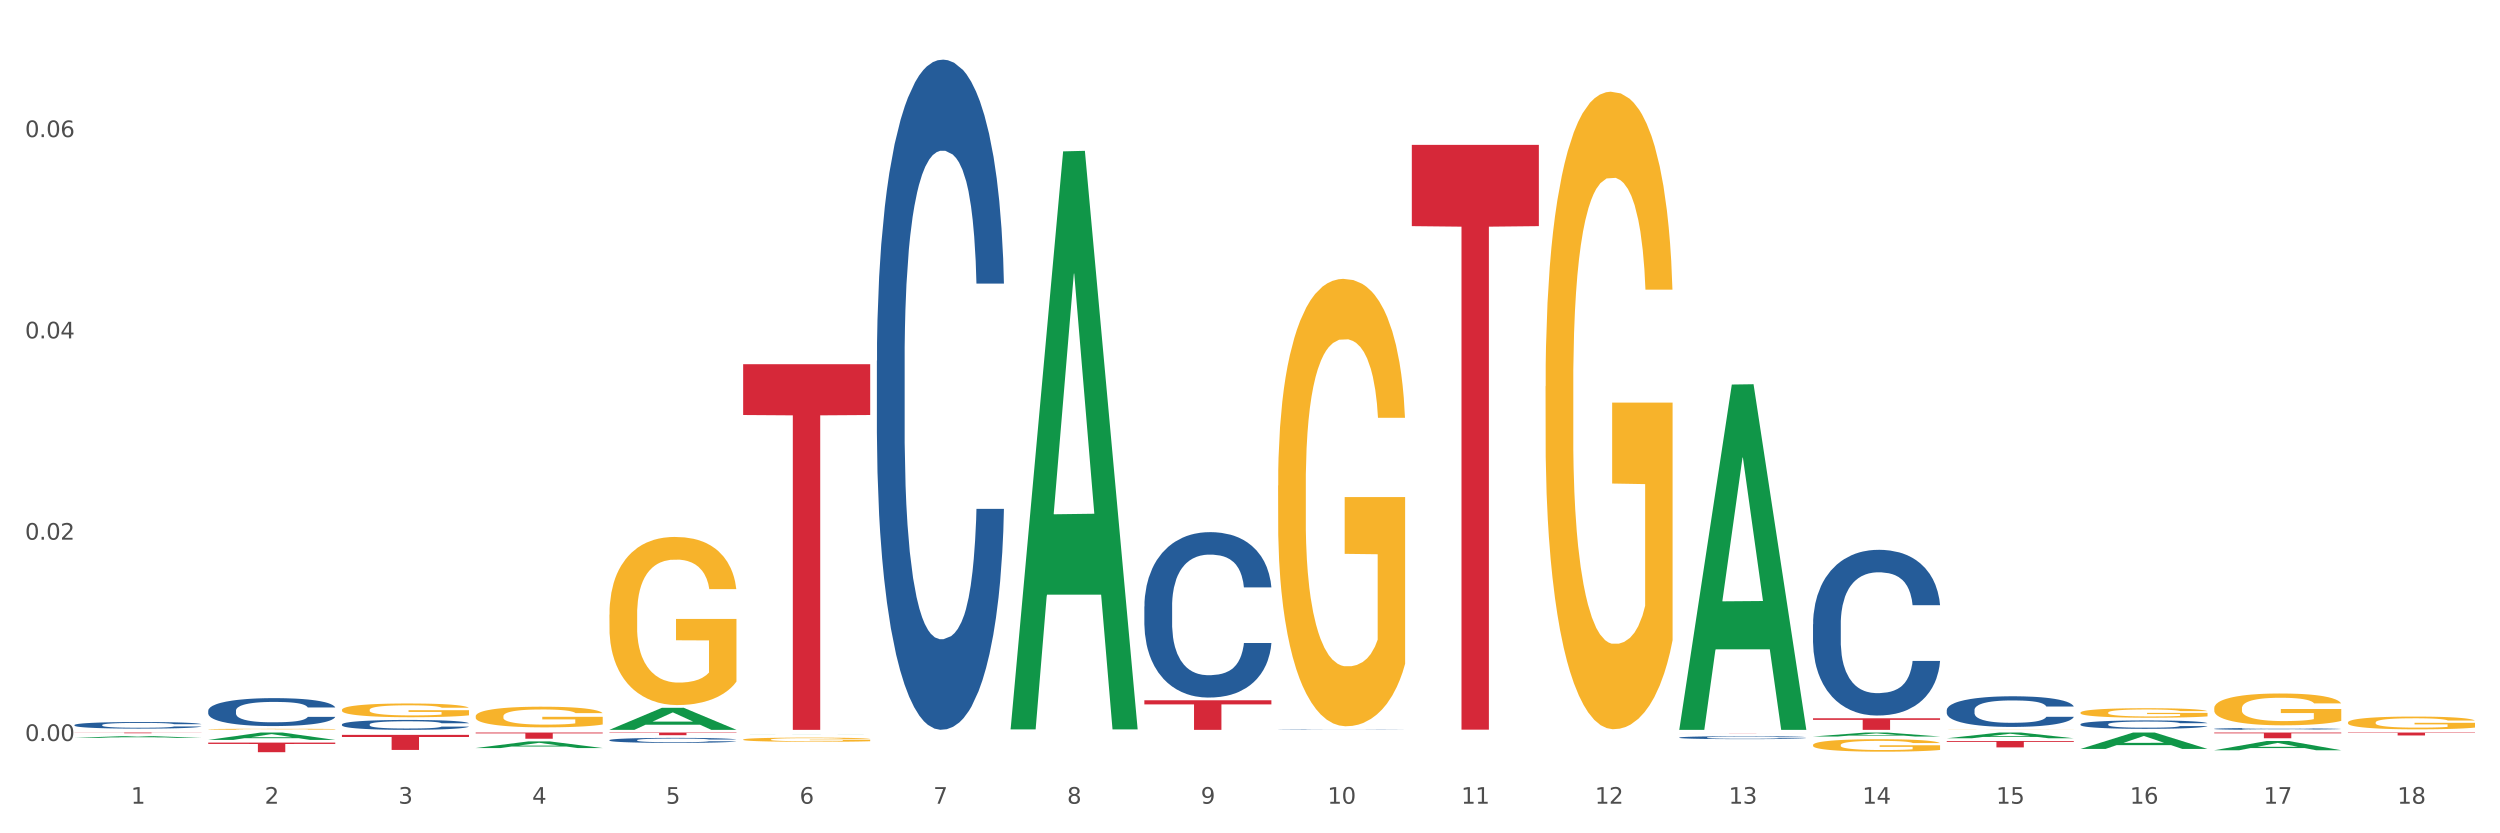 <?xml version="1.0" encoding="utf-8" standalone="no"?>
<!DOCTYPE svg PUBLIC "-//W3C//DTD SVG 1.1//EN"
  "http://www.w3.org/Graphics/SVG/1.1/DTD/svg11.dtd">
<svg xmlns:xlink="http://www.w3.org/1999/xlink" width="1080pt" height="360pt" viewBox="0 0 1080 360" xmlns="http://www.w3.org/2000/svg" version="1.1">
 <rect x="0" y="0" width="1080" height="360" fill="#333333" stroke="none"/>
 <defs>
  <style type="text/css">*{stroke-linejoin: round; stroke-linecap: butt}</style>
 </defs>
 <g id="figure_1">
  <g id="patch_1">
   <path d="M 0 360 
L 1080 360 
L 1080 0 
L 0 0 
z
" style="fill: #ffffff; stroke: #ffffff; stroke-linejoin: miter"/>
  </g>
  <g id="axes_1">
   <g id="matplotlib.axis_1">
    <g id="xtick_1">
     <g id="text_1">
      <!-- 1 -->
      <g style="fill: #4d4d4d" transform="translate(56.563 347.204) scale(0.096 -0.096)">
       <defs>
        <path id="DejaVuSans-31" d="M 794 531 
L 1825 531 
L 1825 4091 
L 703 3866 
L 703 4441 
L 1819 4666 
L 2450 4666 
L 2450 531 
L 3481 531 
L 3481 0 
L 794 0 
L 794 531 
z
" transform="scale(0.016)"/>
       </defs>
       <use xlink:href="#DejaVuSans-31"/>
      </g>
     </g>
    </g>
    <g id="xtick_2">
     <g id="text_2">
      <!-- 2 -->
      <g style="fill: #4d4d4d" transform="translate(114.336 347.204) scale(0.096 -0.096)">
       <defs>
        <path id="DejaVuSans-32" d="M 1228 531 
L 3431 531 
L 3431 0 
L 469 0 
L 469 531 
Q 828 903 1448 1529 
Q 2069 2156 2228 2338 
Q 2531 2678 2651 2914 
Q 2772 3150 2772 3378 
Q 2772 3750 2511 3984 
Q 2250 4219 1831 4219 
Q 1534 4219 1204 4116 
Q 875 4013 500 3803 
L 500 4441 
Q 881 4594 1212 4672 
Q 1544 4750 1819 4750 
Q 2544 4750 2975 4387 
Q 3406 4025 3406 3419 
Q 3406 3131 3298 2873 
Q 3191 2616 2906 2266 
Q 2828 2175 2409 1742 
Q 1991 1309 1228 531 
z
" transform="scale(0.016)"/>
       </defs>
       <use xlink:href="#DejaVuSans-32"/>
      </g>
     </g>
    </g>
    <g id="xtick_3">
     <g id="text_3">
      <!-- 3 -->
      <g style="fill: #4d4d4d" transform="translate(172.109 347.204) scale(0.096 -0.096)">
       <defs>
        <path id="DejaVuSans-33" d="M 2597 2516 
Q 3050 2419 3304 2112 
Q 3559 1806 3559 1356 
Q 3559 666 3084 287 
Q 2609 -91 1734 -91 
Q 1441 -91 1130 -33 
Q 819 25 488 141 
L 488 750 
Q 750 597 1062 519 
Q 1375 441 1716 441 
Q 2309 441 2620 675 
Q 2931 909 2931 1356 
Q 2931 1769 2642 2001 
Q 2353 2234 1838 2234 
L 1294 2234 
L 1294 2753 
L 1863 2753 
Q 2328 2753 2575 2939 
Q 2822 3125 2822 3475 
Q 2822 3834 2567 4026 
Q 2313 4219 1838 4219 
Q 1578 4219 1281 4162 
Q 984 4106 628 3988 
L 628 4550 
Q 988 4650 1302 4700 
Q 1616 4750 1894 4750 
Q 2613 4750 3031 4423 
Q 3450 4097 3450 3541 
Q 3450 3153 3228 2886 
Q 3006 2619 2597 2516 
z
" transform="scale(0.016)"/>
       </defs>
       <use xlink:href="#DejaVuSans-33"/>
      </g>
     </g>
    </g>
    <g id="xtick_4">
     <g id="text_4">
      <!-- 4 -->
      <g style="fill: #4d4d4d" transform="translate(229.882 347.204) scale(0.096 -0.096)">
       <defs>
        <path id="DejaVuSans-34" d="M 2419 4116 
L 825 1625 
L 2419 1625 
L 2419 4116 
z
M 2253 4666 
L 3047 4666 
L 3047 1625 
L 3713 1625 
L 3713 1100 
L 3047 1100 
L 3047 0 
L 2419 0 
L 2419 1100 
L 313 1100 
L 313 1709 
L 2253 4666 
z
" transform="scale(0.016)"/>
       </defs>
       <use xlink:href="#DejaVuSans-34"/>
      </g>
     </g>
    </g>
    <g id="xtick_5">
     <g id="text_5">
      <!-- 5 -->
      <g style="fill: #4d4d4d" transform="translate(287.655 347.204) scale(0.096 -0.096)">
       <defs>
        <path id="DejaVuSans-35" d="M 691 4666 
L 3169 4666 
L 3169 4134 
L 1269 4134 
L 1269 2991 
Q 1406 3038 1543 3061 
Q 1681 3084 1819 3084 
Q 2600 3084 3056 2656 
Q 3513 2228 3513 1497 
Q 3513 744 3044 326 
Q 2575 -91 1722 -91 
Q 1428 -91 1123 -41 
Q 819 9 494 109 
L 494 744 
Q 775 591 1075 516 
Q 1375 441 1709 441 
Q 2250 441 2565 725 
Q 2881 1009 2881 1497 
Q 2881 1984 2565 2268 
Q 2250 2553 1709 2553 
Q 1456 2553 1204 2497 
Q 953 2441 691 2322 
L 691 4666 
z
" transform="scale(0.016)"/>
       </defs>
       <use xlink:href="#DejaVuSans-35"/>
      </g>
     </g>
    </g>
    <g id="xtick_6">
     <g id="text_6">
      <!-- 6 -->
      <g style="fill: #4d4d4d" transform="translate(345.428 347.204) scale(0.096 -0.096)">
       <defs>
        <path id="DejaVuSans-36" d="M 2113 2584 
Q 1688 2584 1439 2293 
Q 1191 2003 1191 1497 
Q 1191 994 1439 701 
Q 1688 409 2113 409 
Q 2538 409 2786 701 
Q 3034 994 3034 1497 
Q 3034 2003 2786 2293 
Q 2538 2584 2113 2584 
z
M 3366 4563 
L 3366 3988 
Q 3128 4100 2886 4159 
Q 2644 4219 2406 4219 
Q 1781 4219 1451 3797 
Q 1122 3375 1075 2522 
Q 1259 2794 1537 2939 
Q 1816 3084 2150 3084 
Q 2853 3084 3261 2657 
Q 3669 2231 3669 1497 
Q 3669 778 3244 343 
Q 2819 -91 2113 -91 
Q 1303 -91 875 529 
Q 447 1150 447 2328 
Q 447 3434 972 4092 
Q 1497 4750 2381 4750 
Q 2619 4750 2861 4703 
Q 3103 4656 3366 4563 
z
" transform="scale(0.016)"/>
       </defs>
       <use xlink:href="#DejaVuSans-36"/>
      </g>
     </g>
    </g>
    <g id="xtick_7">
     <g id="text_7">
      <!-- 7 -->
      <g style="fill: #4d4d4d" transform="translate(403.201 347.204) scale(0.096 -0.096)">
       <defs>
        <path id="DejaVuSans-37" d="M 525 4666 
L 3525 4666 
L 3525 4397 
L 1831 0 
L 1172 0 
L 2766 4134 
L 525 4134 
L 525 4666 
z
" transform="scale(0.016)"/>
       </defs>
       <use xlink:href="#DejaVuSans-37"/>
      </g>
     </g>
    </g>
    <g id="xtick_8">
     <g id="text_8">
      <!-- 8 -->
      <g style="fill: #4d4d4d" transform="translate(460.974 347.204) scale(0.096 -0.096)">
       <defs>
        <path id="DejaVuSans-38" d="M 2034 2216 
Q 1584 2216 1326 1975 
Q 1069 1734 1069 1313 
Q 1069 891 1326 650 
Q 1584 409 2034 409 
Q 2484 409 2743 651 
Q 3003 894 3003 1313 
Q 3003 1734 2745 1975 
Q 2488 2216 2034 2216 
z
M 1403 2484 
Q 997 2584 770 2862 
Q 544 3141 544 3541 
Q 544 4100 942 4425 
Q 1341 4750 2034 4750 
Q 2731 4750 3128 4425 
Q 3525 4100 3525 3541 
Q 3525 3141 3298 2862 
Q 3072 2584 2669 2484 
Q 3125 2378 3379 2068 
Q 3634 1759 3634 1313 
Q 3634 634 3220 271 
Q 2806 -91 2034 -91 
Q 1263 -91 848 271 
Q 434 634 434 1313 
Q 434 1759 690 2068 
Q 947 2378 1403 2484 
z
M 1172 3481 
Q 1172 3119 1398 2916 
Q 1625 2713 2034 2713 
Q 2441 2713 2670 2916 
Q 2900 3119 2900 3481 
Q 2900 3844 2670 4047 
Q 2441 4250 2034 4250 
Q 1625 4250 1398 4047 
Q 1172 3844 1172 3481 
z
" transform="scale(0.016)"/>
       </defs>
       <use xlink:href="#DejaVuSans-38"/>
      </g>
     </g>
    </g>
    <g id="xtick_9">
     <g id="text_9">
      <!-- 9 -->
      <g style="fill: #4d4d4d" transform="translate(518.747 347.204) scale(0.096 -0.096)">
       <defs>
        <path id="DejaVuSans-39" d="M 703 97 
L 703 672 
Q 941 559 1184 500 
Q 1428 441 1663 441 
Q 2288 441 2617 861 
Q 2947 1281 2994 2138 
Q 2813 1869 2534 1725 
Q 2256 1581 1919 1581 
Q 1219 1581 811 2004 
Q 403 2428 403 3163 
Q 403 3881 828 4315 
Q 1253 4750 1959 4750 
Q 2769 4750 3195 4129 
Q 3622 3509 3622 2328 
Q 3622 1225 3098 567 
Q 2575 -91 1691 -91 
Q 1453 -91 1209 -44 
Q 966 3 703 97 
z
M 1959 2075 
Q 2384 2075 2632 2365 
Q 2881 2656 2881 3163 
Q 2881 3666 2632 3958 
Q 2384 4250 1959 4250 
Q 1534 4250 1286 3958 
Q 1038 3666 1038 3163 
Q 1038 2656 1286 2365 
Q 1534 2075 1959 2075 
z
" transform="scale(0.016)"/>
       </defs>
       <use xlink:href="#DejaVuSans-39"/>
      </g>
     </g>
    </g>
    <g id="xtick_10">
     <g id="text_10">
      <!-- 10 -->
      <g style="fill: #4d4d4d" transform="translate(573.466 347.204) scale(0.096 -0.096)">
       <defs>
        <path id="DejaVuSans-30" d="M 2034 4250 
Q 1547 4250 1301 3770 
Q 1056 3291 1056 2328 
Q 1056 1369 1301 889 
Q 1547 409 2034 409 
Q 2525 409 2770 889 
Q 3016 1369 3016 2328 
Q 3016 3291 2770 3770 
Q 2525 4250 2034 4250 
z
M 2034 4750 
Q 2819 4750 3233 4129 
Q 3647 3509 3647 2328 
Q 3647 1150 3233 529 
Q 2819 -91 2034 -91 
Q 1250 -91 836 529 
Q 422 1150 422 2328 
Q 422 3509 836 4129 
Q 1250 4750 2034 4750 
z
" transform="scale(0.016)"/>
       </defs>
       <use xlink:href="#DejaVuSans-31"/>
       <use xlink:href="#DejaVuSans-30" transform="translate(63.623 0)"/>
      </g>
     </g>
    </g>
    <g id="xtick_11">
     <g id="text_11">
      <!-- 11 -->
      <g style="fill: #4d4d4d" transform="translate(631.239 347.204) scale(0.096 -0.096)">
       <use xlink:href="#DejaVuSans-31"/>
       <use xlink:href="#DejaVuSans-31" transform="translate(63.623 0)"/>
      </g>
     </g>
    </g>
    <g id="xtick_12">
     <g id="text_12">
      <!-- 12 -->
      <g style="fill: #4d4d4d" transform="translate(689.012 347.204) scale(0.096 -0.096)">
       <use xlink:href="#DejaVuSans-31"/>
       <use xlink:href="#DejaVuSans-32" transform="translate(63.623 0)"/>
      </g>
     </g>
    </g>
    <g id="xtick_13">
     <g id="text_13">
      <!-- 13 -->
      <g style="fill: #4d4d4d" transform="translate(746.785 347.204) scale(0.096 -0.096)">
       <use xlink:href="#DejaVuSans-31"/>
       <use xlink:href="#DejaVuSans-33" transform="translate(63.623 0)"/>
      </g>
     </g>
    </g>
    <g id="xtick_14">
     <g id="text_14">
      <!-- 14 -->
      <g style="fill: #4d4d4d" transform="translate(804.558 347.204) scale(0.096 -0.096)">
       <use xlink:href="#DejaVuSans-31"/>
       <use xlink:href="#DejaVuSans-34" transform="translate(63.623 0)"/>
      </g>
     </g>
    </g>
    <g id="xtick_15">
     <g id="text_15">
      <!-- 15 -->
      <g style="fill: #4d4d4d" transform="translate(862.331 347.204) scale(0.096 -0.096)">
       <use xlink:href="#DejaVuSans-31"/>
       <use xlink:href="#DejaVuSans-35" transform="translate(63.623 0)"/>
      </g>
     </g>
    </g>
    <g id="xtick_16">
     <g id="text_16">
      <!-- 16 -->
      <g style="fill: #4d4d4d" transform="translate(920.104 347.204) scale(0.096 -0.096)">
       <use xlink:href="#DejaVuSans-31"/>
       <use xlink:href="#DejaVuSans-36" transform="translate(63.623 0)"/>
      </g>
     </g>
    </g>
    <g id="xtick_17">
     <g id="text_17">
      <!-- 17 -->
      <g style="fill: #4d4d4d" transform="translate(977.877 347.204) scale(0.096 -0.096)">
       <use xlink:href="#DejaVuSans-31"/>
       <use xlink:href="#DejaVuSans-37" transform="translate(63.623 0)"/>
      </g>
     </g>
    </g>
    <g id="xtick_18">
     <g id="text_18">
      <!-- 18 -->
      <g style="fill: #4d4d4d" transform="translate(1035.65 347.204) scale(0.096 -0.096)">
       <use xlink:href="#DejaVuSans-31"/>
       <use xlink:href="#DejaVuSans-38" transform="translate(63.623 0)"/>
      </g>
     </g>
    </g>
    <g id="xtick_19"/>
    <g id="xtick_20"/>
    <g id="xtick_21"/>
    <g id="xtick_22"/>
    <g id="xtick_23"/>
    <g id="xtick_24"/>
    <g id="xtick_25"/>
    <g id="xtick_26"/>
    <g id="xtick_27"/>
    <g id="xtick_28"/>
    <g id="xtick_29"/>
    <g id="xtick_30"/>
    <g id="xtick_31"/>
    <g id="xtick_32"/>
    <g id="xtick_33"/>
    <g id="xtick_34"/>
    <g id="xtick_35"/>
   </g>
   <g id="matplotlib.axis_2">
    <g id="ytick_1">
     <g id="text_19">
      <!-- 0.00 -->
      <g style="fill: #4d4d4d" transform="translate(10.8 320.102) scale(0.096 -0.096)">
       <defs>
        <path id="DejaVuSans-2e" d="M 684 794 
L 1344 794 
L 1344 0 
L 684 0 
L 684 794 
z
" transform="scale(0.016)"/>
       </defs>
       <use xlink:href="#DejaVuSans-30"/>
       <use xlink:href="#DejaVuSans-2e" transform="translate(63.623 0)"/>
       <use xlink:href="#DejaVuSans-30" transform="translate(95.41 0)"/>
       <use xlink:href="#DejaVuSans-30" transform="translate(159.033 0)"/>
      </g>
     </g>
    </g>
    <g id="ytick_2">
     <g id="text_20">
      <!-- 0.02 -->
      <g style="fill: #4d4d4d" transform="translate(10.8 233.144) scale(0.096 -0.096)">
       <use xlink:href="#DejaVuSans-30"/>
       <use xlink:href="#DejaVuSans-2e" transform="translate(63.623 0)"/>
       <use xlink:href="#DejaVuSans-30" transform="translate(95.41 0)"/>
       <use xlink:href="#DejaVuSans-32" transform="translate(159.033 0)"/>
      </g>
     </g>
    </g>
    <g id="ytick_3">
     <g id="text_21">
      <!-- 0.04 -->
      <g style="fill: #4d4d4d" transform="translate(10.8 146.187) scale(0.096 -0.096)">
       <use xlink:href="#DejaVuSans-30"/>
       <use xlink:href="#DejaVuSans-2e" transform="translate(63.623 0)"/>
       <use xlink:href="#DejaVuSans-30" transform="translate(95.41 0)"/>
       <use xlink:href="#DejaVuSans-34" transform="translate(159.033 0)"/>
      </g>
     </g>
    </g>
    <g id="ytick_4">
     <g id="text_22">
      <!-- 0.06 -->
      <g style="fill: #4d4d4d" transform="translate(10.8 59.229) scale(0.096 -0.096)">
       <use xlink:href="#DejaVuSans-30"/>
       <use xlink:href="#DejaVuSans-2e" transform="translate(63.623 0)"/>
       <use xlink:href="#DejaVuSans-30" transform="translate(95.41 0)"/>
       <use xlink:href="#DejaVuSans-36" transform="translate(159.033 0)"/>
      </g>
     </g>
    </g>
    <g id="ytick_5"/>
    <g id="ytick_6"/>
    <g id="ytick_7"/>
    <g id="ytick_8"/>
   </g>
   <g id="PolyCollection_1">
    <path d="M 32.175 318.75 
L 32.232 318.75 
L 54.864 317.944 
L 64.257 317.943 
L 87.059 318.752 
L 76.196 318.752 
L 71.273 318.564 
L 47.905 318.564 
L 47.735 318.567 
L 42.982 318.752 
L 32.175 318.752 
L 32.175 318.75 
L 50.847 318.451 
L 68.331 318.45 
L 59.674 318.115 
L 59.561 318.114 
L 59.447 318.116 
L 50.79 318.45 
L 50.847 318.451 
L 32.175 318.75 
z
" clip-path="url(#p23f889af57)" style="fill: #109648"/>
    <path d="M 898.77 312.854 
L 898.835 312.851 
L 898.835 312.758 
L 899.029 312.632 
L 899.743 312.399 
L 900.651 312.223 
L 902.208 312.017 
L 903.051 311.931 
L 904.154 311.834 
L 906.425 311.678 
L 909.02 311.545 
L 910.836 311.472 
L 912.199 311.425 
L 915.248 311.342 
L 917 311.306 
L 918.816 311.276 
L 920.373 311.256 
L 922.968 311.233 
L 925.044 311.223 
L 927.444 311.219 
L 929.456 311.223 
L 932.116 311.236 
L 936.008 311.276 
L 937.5 311.299 
L 939.511 311.339 
L 941.587 311.392 
L 943.274 311.445 
L 945.22 311.522 
L 947.231 311.622 
L 949.178 311.748 
L 950.54 311.864 
L 951.643 311.987 
L 952.616 312.137 
L 953.33 312.299 
L 953.654 312.436 
L 941.782 312.436 
L 941.458 312.313 
L 940.809 312.18 
L 940.16 312.09 
L 939.446 312.017 
L 938.344 311.934 
L 937.37 311.881 
L 935.749 311.818 
L 934.256 311.778 
L 933.024 311.754 
L 931.532 311.734 
L 928.353 311.715 
L 926.082 311.715 
L 924.655 311.721 
L 922.903 311.738 
L 921.411 311.761 
L 919.659 311.801 
L 918.297 311.844 
L 916.935 311.901 
L 916.156 311.94 
L 914.988 312.014 
L 914.21 312.073 
L 913.172 312.176 
L 912.588 312.249 
L 911.55 312.439 
L 911.096 312.578 
L 910.901 312.675 
L 910.772 312.781 
L 910.772 313.299 
L 911.161 313.532 
L 911.485 313.632 
L 912.004 313.745 
L 912.977 313.891 
L 914.405 314.034 
L 915.897 314.137 
L 917.129 314.2 
L 918.297 314.246 
L 919.465 314.283 
L 920.892 314.316 
L 922.06 314.336 
L 923.811 314.356 
L 925.887 314.366 
L 927.509 314.366 
L 930.818 314.349 
L 932.31 314.333 
L 933.737 314.309 
L 935.294 314.273 
L 936.527 314.233 
L 937.241 314.203 
L 938.408 314.14 
L 939.317 314.074 
L 940.095 313.997 
L 940.614 313.931 
L 941.198 313.831 
L 941.652 313.718 
L 941.782 313.658 
L 953.654 313.658 
L 953.395 313.778 
L 952.94 313.894 
L 952.032 314.05 
L 951.319 314.14 
L 950.216 314.25 
L 949.048 314.343 
L 947.426 314.446 
L 945.934 314.522 
L 944.377 314.589 
L 942.69 314.648 
L 939.641 314.731 
L 938.538 314.755 
L 936.203 314.795 
L 934.386 314.818 
L 931.726 314.841 
L 929.002 314.854 
L 926.147 314.858 
L 923.617 314.851 
L 920.827 314.831 
L 919.076 314.811 
L 917.129 314.781 
L 914.859 314.735 
L 912.718 314.678 
L 910.707 314.612 
L 908.825 314.535 
L 907.074 314.449 
L 904.803 314.306 
L 903.116 314.167 
L 901.884 314.037 
L 901.04 313.927 
L 900.197 313.788 
L 899.743 313.691 
L 899.029 313.459 
L 898.77 313.243 
L 898.77 312.854 
z
" clip-path="url(#p23f889af57)" style="fill: #255c99"/>
    <path d="M 840.997 306.743 
L 841.062 306.731 
L 841.062 306.392 
L 841.256 305.933 
L 841.97 305.086 
L 842.878 304.445 
L 844.435 303.695 
L 845.278 303.38 
L 846.381 303.03 
L 848.652 302.461 
L 851.247 301.977 
L 853.063 301.711 
L 854.426 301.542 
L 857.475 301.239 
L 859.227 301.106 
L 861.043 300.997 
L 862.6 300.925 
L 865.195 300.84 
L 867.271 300.804 
L 869.672 300.792 
L 871.683 300.804 
L 874.343 300.852 
L 878.235 300.997 
L 879.727 301.082 
L 881.738 301.227 
L 883.814 301.421 
L 885.501 301.614 
L 887.447 301.893 
L 889.458 302.255 
L 891.405 302.715 
L 892.767 303.138 
L 893.87 303.586 
L 894.843 304.13 
L 895.557 304.723 
L 895.881 305.219 
L 884.009 305.219 
L 883.685 304.771 
L 883.036 304.288 
L 882.387 303.961 
L 881.673 303.695 
L 880.571 303.392 
L 879.597 303.199 
L 877.976 302.969 
L 876.483 302.824 
L 875.251 302.739 
L 873.759 302.667 
L 870.58 302.594 
L 868.309 302.594 
L 866.882 302.618 
L 865.13 302.679 
L 863.638 302.763 
L 861.887 302.909 
L 860.524 303.066 
L 859.162 303.271 
L 858.383 303.417 
L 857.216 303.683 
L 856.437 303.9 
L 855.399 304.275 
L 854.815 304.542 
L 853.777 305.231 
L 853.323 305.739 
L 853.128 306.09 
L 852.999 306.477 
L 852.999 308.364 
L 853.388 309.211 
L 853.712 309.574 
L 854.231 309.985 
L 855.204 310.517 
L 856.632 311.037 
L 858.124 311.412 
L 859.356 311.642 
L 860.524 311.811 
L 861.692 311.944 
L 863.119 312.065 
L 864.287 312.138 
L 866.039 312.211 
L 868.115 312.247 
L 869.736 312.247 
L 873.045 312.186 
L 874.537 312.126 
L 875.964 312.041 
L 877.521 311.908 
L 878.754 311.763 
L 879.468 311.654 
L 880.635 311.424 
L 881.544 311.182 
L 882.322 310.904 
L 882.841 310.662 
L 883.425 310.299 
L 883.879 309.888 
L 884.009 309.67 
L 895.881 309.67 
L 895.622 310.106 
L 895.167 310.529 
L 894.259 311.098 
L 893.546 311.424 
L 892.443 311.823 
L 891.275 312.162 
L 889.653 312.537 
L 888.161 312.815 
L 886.604 313.057 
L 884.917 313.275 
L 881.868 313.577 
L 880.765 313.662 
L 878.43 313.807 
L 876.613 313.892 
L 873.953 313.977 
L 871.229 314.025 
L 868.374 314.037 
L 865.844 314.013 
L 863.054 313.94 
L 861.303 313.868 
L 859.356 313.759 
L 857.086 313.59 
L 854.945 313.384 
L 852.934 313.142 
L 851.052 312.864 
L 849.301 312.549 
L 847.03 312.029 
L 845.343 311.521 
L 844.111 311.049 
L 843.267 310.65 
L 842.424 310.142 
L 841.97 309.791 
L 841.256 308.945 
L 840.997 308.158 
L 840.997 306.743 
z
" clip-path="url(#p23f889af57)" style="fill: #255c99"/>
    <path d="M 783.224 269.686 
L 783.289 269.62 
L 783.289 267.789 
L 783.483 265.305 
L 784.197 260.728 
L 785.105 257.262 
L 786.662 253.208 
L 787.506 251.508 
L 788.608 249.612 
L 790.879 246.539 
L 793.474 243.923 
L 795.291 242.485 
L 796.653 241.569 
L 799.702 239.935 
L 801.454 239.215 
L 803.27 238.627 
L 804.827 238.235 
L 807.422 237.777 
L 809.498 237.581 
L 811.899 237.515 
L 813.91 237.581 
L 816.57 237.842 
L 820.462 238.627 
L 821.954 239.085 
L 823.965 239.869 
L 826.041 240.915 
L 827.728 241.962 
L 829.674 243.465 
L 831.685 245.427 
L 833.632 247.912 
L 834.994 250.2 
L 836.097 252.62 
L 837.07 255.562 
L 837.784 258.766 
L 838.108 261.447 
L 826.236 261.447 
L 825.912 259.028 
L 825.263 256.412 
L 824.614 254.647 
L 823.9 253.208 
L 822.798 251.573 
L 821.824 250.527 
L 820.203 249.285 
L 818.71 248.5 
L 817.478 248.043 
L 815.986 247.65 
L 812.807 247.258 
L 810.536 247.258 
L 809.109 247.389 
L 807.357 247.716 
L 805.865 248.173 
L 804.114 248.958 
L 802.751 249.808 
L 801.389 250.92 
L 800.61 251.704 
L 799.443 253.143 
L 798.664 254.32 
L 797.626 256.347 
L 797.042 257.785 
L 796.004 261.512 
L 795.55 264.259 
L 795.355 266.155 
L 795.226 268.247 
L 795.226 278.448 
L 795.615 283.025 
L 795.939 284.986 
L 796.458 287.209 
L 797.431 290.086 
L 798.859 292.898 
L 800.351 294.925 
L 801.583 296.167 
L 802.751 297.083 
L 803.919 297.802 
L 805.346 298.456 
L 806.514 298.848 
L 808.266 299.241 
L 810.342 299.437 
L 811.963 299.437 
L 815.272 299.11 
L 816.764 298.783 
L 818.191 298.325 
L 819.748 297.606 
L 820.981 296.821 
L 821.695 296.233 
L 822.862 294.99 
L 823.771 293.683 
L 824.549 292.179 
L 825.068 290.871 
L 825.652 288.909 
L 826.106 286.686 
L 826.236 285.509 
L 838.108 285.509 
L 837.849 287.863 
L 837.394 290.152 
L 836.486 293.225 
L 835.773 294.99 
L 834.67 297.148 
L 833.502 298.979 
L 831.88 301.006 
L 830.388 302.51 
L 828.831 303.818 
L 827.144 304.995 
L 824.095 306.629 
L 822.992 307.087 
L 820.657 307.872 
L 818.84 308.329 
L 816.18 308.787 
L 813.456 309.049 
L 810.601 309.114 
L 808.071 308.983 
L 805.281 308.591 
L 803.53 308.199 
L 801.583 307.61 
L 799.313 306.695 
L 797.172 305.583 
L 795.161 304.275 
L 793.279 302.772 
L 791.528 301.071 
L 789.257 298.26 
L 787.57 295.514 
L 786.338 292.963 
L 785.494 290.806 
L 784.651 288.059 
L 784.197 286.163 
L 783.483 281.586 
L 783.224 277.336 
L 783.224 269.686 
z
" clip-path="url(#p23f889af57)" style="fill: #255c99"/>
    <path d="M 89.948 315.041 
L 90.013 315.041 
L 90.013 315.026 
L 90.142 315.012 
L 90.79 314.981 
L 91.762 314.954 
L 92.475 314.94 
L 93.188 314.929 
L 94.03 314.917 
L 95.067 314.905 
L 96.946 314.888 
L 98.113 314.879 
L 99.538 314.87 
L 102.13 314.856 
L 104.009 314.848 
L 105.953 314.842 
L 109.128 314.834 
L 111.202 314.831 
L 113.405 314.829 
L 116.062 314.827 
L 118.071 314.826 
L 122.477 314.828 
L 126.235 314.831 
L 128.049 314.834 
L 130.382 314.84 
L 131.613 314.843 
L 133.622 314.85 
L 135.696 314.859 
L 137.121 314.866 
L 139.26 314.881 
L 140.88 314.895 
L 142.37 314.913 
L 143.148 314.925 
L 143.731 314.937 
L 144.249 314.95 
L 144.768 314.971 
L 133.104 314.971 
L 132.65 314.956 
L 131.937 314.942 
L 130.901 314.928 
L 129.993 314.92 
L 128.438 314.909 
L 127.013 314.902 
L 125.522 314.897 
L 123.708 314.893 
L 122.282 314.891 
L 120.274 314.889 
L 116.321 314.89 
L 113.664 314.893 
L 111.85 314.897 
L 110.684 314.901 
L 109.647 314.905 
L 108.48 314.911 
L 107.12 314.92 
L 106.148 314.928 
L 105.176 314.939 
L 104.398 314.949 
L 103.685 314.961 
L 103.102 314.973 
L 102.648 314.987 
L 102.26 315.003 
L 101.936 315.029 
L 101.936 315.088 
L 102.065 315.101 
L 102.389 315.118 
L 102.778 315.131 
L 103.426 315.147 
L 104.009 315.158 
L 105.111 315.173 
L 106.342 315.186 
L 107.314 315.194 
L 108.286 315.201 
L 109.971 315.21 
L 111.85 315.218 
L 113.47 315.222 
L 115.673 315.227 
L 117.163 315.228 
L 118.459 315.229 
L 121.634 315.229 
L 123.902 315.228 
L 126.43 315.225 
L 128.373 315.221 
L 129.993 315.216 
L 131.808 315.209 
L 132.974 315.201 
L 132.974 315.113 
L 118.719 315.112 
L 118.719 315.053 
L 144.832 315.053 
L 144.832 315.227 
L 143.731 315.235 
L 142.5 315.243 
L 141.204 315.251 
L 139.26 315.26 
L 136.927 315.268 
L 134.853 315.274 
L 132.65 315.279 
L 130.058 315.284 
L 126.689 315.288 
L 124.615 315.29 
L 122.023 315.291 
L 118.978 315.291 
L 116.321 315.291 
L 113.729 315.289 
L 111.007 315.285 
L 108.351 315.279 
L 106.342 315.274 
L 104.333 315.267 
L 102.195 315.258 
L 100.51 315.249 
L 99.214 315.242 
L 97.789 315.232 
L 96.233 315.219 
L 95.067 315.208 
L 94.03 315.196 
L 92.929 315.181 
L 92.151 315.167 
L 91.374 315.151 
L 90.92 315.139 
L 90.402 315.119 
L 90.013 315.093 
L 89.948 315.041 
z
" clip-path="url(#p23f889af57)" style="fill: #f7b32b"/>
    <path d="M 552.132 314.986 
L 552.197 314.985 
L 552.197 314.981 
L 552.391 314.976 
L 553.105 314.966 
L 554.013 314.959 
L 555.57 314.95 
L 556.414 314.946 
L 557.516 314.942 
L 559.787 314.935 
L 562.382 314.929 
L 564.199 314.926 
L 565.561 314.924 
L 568.61 314.921 
L 570.362 314.919 
L 572.178 314.918 
L 573.735 314.917 
L 576.33 314.916 
L 578.406 314.916 
L 580.807 314.916 
L 582.818 314.916 
L 585.478 314.916 
L 589.37 314.918 
L 590.862 314.919 
L 592.873 314.921 
L 594.949 314.923 
L 596.636 314.925 
L 598.582 314.928 
L 600.594 314.933 
L 602.54 314.938 
L 603.902 314.943 
L 605.005 314.948 
L 605.978 314.955 
L 606.692 314.962 
L 607.016 314.968 
L 595.144 314.968 
L 594.82 314.962 
L 594.171 314.957 
L 593.522 314.953 
L 592.809 314.95 
L 591.706 314.946 
L 590.733 314.944 
L 589.111 314.941 
L 587.619 314.939 
L 586.386 314.938 
L 584.894 314.938 
L 581.715 314.937 
L 579.444 314.937 
L 578.017 314.937 
L 576.265 314.938 
L 574.773 314.939 
L 573.022 314.94 
L 571.659 314.942 
L 570.297 314.945 
L 569.518 314.946 
L 568.351 314.95 
L 567.572 314.952 
L 566.534 314.957 
L 565.95 314.96 
L 564.912 314.968 
L 564.458 314.974 
L 564.263 314.978 
L 564.134 314.982 
L 564.134 315.005 
L 564.523 315.015 
L 564.847 315.019 
L 565.366 315.024 
L 566.339 315.03 
L 567.767 315.036 
L 569.259 315.041 
L 570.491 315.043 
L 571.659 315.045 
L 572.827 315.047 
L 574.254 315.048 
L 575.422 315.049 
L 577.174 315.05 
L 579.25 315.05 
L 580.871 315.05 
L 584.18 315.05 
L 585.672 315.049 
L 587.1 315.048 
L 588.657 315.046 
L 589.889 315.045 
L 590.603 315.043 
L 591.771 315.041 
L 592.679 315.038 
L 593.457 315.035 
L 593.976 315.032 
L 594.56 315.027 
L 595.014 315.023 
L 595.144 315.02 
L 607.016 315.02 
L 606.757 315.025 
L 606.303 315.03 
L 605.394 315.037 
L 604.681 315.041 
L 603.578 315.045 
L 602.41 315.049 
L 600.788 315.054 
L 599.296 315.057 
L 597.739 315.06 
L 596.052 315.062 
L 593.003 315.066 
L 591.9 315.067 
L 589.565 315.069 
L 587.748 315.07 
L 585.088 315.071 
L 582.364 315.071 
L 579.509 315.071 
L 576.979 315.071 
L 574.189 315.07 
L 572.438 315.069 
L 570.491 315.068 
L 568.221 315.066 
L 566.08 315.064 
L 564.069 315.061 
L 562.187 315.058 
L 560.436 315.054 
L 558.165 315.048 
L 556.478 315.042 
L 555.246 315.036 
L 554.402 315.032 
L 553.559 315.026 
L 553.105 315.021 
L 552.391 315.011 
L 552.132 315.002 
L 552.132 314.986 
z
" clip-path="url(#p23f889af57)" style="fill: #255c99"/>
    <path d="M 494.359 261.993 
L 494.424 261.928 
L 494.424 260.1 
L 494.618 257.62 
L 495.332 253.051 
L 496.24 249.592 
L 497.797 245.545 
L 498.641 243.848 
L 499.743 241.955 
L 502.014 238.887 
L 504.609 236.276 
L 506.426 234.84 
L 507.788 233.926 
L 510.837 232.294 
L 512.589 231.576 
L 514.405 230.989 
L 515.962 230.597 
L 518.557 230.14 
L 520.633 229.944 
L 523.034 229.879 
L 525.045 229.944 
L 527.705 230.206 
L 531.597 230.989 
L 533.089 231.446 
L 535.1 232.229 
L 537.176 233.273 
L 538.863 234.318 
L 540.809 235.819 
L 542.821 237.777 
L 544.767 240.258 
L 546.129 242.542 
L 547.232 244.957 
L 548.205 247.894 
L 548.919 251.093 
L 549.243 253.769 
L 537.371 253.769 
L 537.047 251.354 
L 536.398 248.743 
L 535.749 246.981 
L 535.036 245.545 
L 533.933 243.913 
L 532.96 242.868 
L 531.338 241.628 
L 529.846 240.845 
L 528.613 240.388 
L 527.121 239.996 
L 523.942 239.605 
L 521.671 239.605 
L 520.244 239.735 
L 518.492 240.062 
L 517 240.519 
L 515.249 241.302 
L 513.886 242.15 
L 512.524 243.26 
L 511.745 244.043 
L 510.578 245.479 
L 509.799 246.654 
L 508.761 248.678 
L 508.177 250.114 
L 507.139 253.834 
L 506.685 256.576 
L 506.49 258.469 
L 506.361 260.557 
L 506.361 270.74 
L 506.75 275.309 
L 507.074 277.267 
L 507.593 279.486 
L 508.566 282.358 
L 509.994 285.165 
L 511.486 287.188 
L 512.718 288.429 
L 513.886 289.342 
L 515.054 290.06 
L 516.481 290.713 
L 517.649 291.105 
L 519.401 291.496 
L 521.477 291.692 
L 523.099 291.692 
L 526.407 291.366 
L 527.899 291.04 
L 529.327 290.583 
L 530.884 289.865 
L 532.116 289.081 
L 532.83 288.494 
L 533.998 287.254 
L 534.906 285.948 
L 535.684 284.447 
L 536.203 283.142 
L 536.787 281.183 
L 537.241 278.964 
L 537.371 277.789 
L 549.243 277.789 
L 548.984 280.139 
L 548.53 282.424 
L 547.621 285.491 
L 546.908 287.254 
L 545.805 289.408 
L 544.637 291.235 
L 543.015 293.259 
L 541.523 294.76 
L 539.966 296.066 
L 538.279 297.24 
L 535.23 298.872 
L 534.127 299.329 
L 531.792 300.112 
L 529.975 300.569 
L 527.315 301.026 
L 524.591 301.287 
L 521.736 301.353 
L 519.206 301.222 
L 516.416 300.83 
L 514.665 300.439 
L 512.718 299.851 
L 510.448 298.938 
L 508.307 297.828 
L 506.296 296.522 
L 504.414 295.021 
L 502.663 293.324 
L 500.392 290.517 
L 498.705 287.776 
L 497.473 285.23 
L 496.629 283.076 
L 495.786 280.335 
L 495.332 278.442 
L 494.618 273.873 
L 494.359 269.63 
L 494.359 261.993 
z
" clip-path="url(#p23f889af57)" style="fill: #255c99"/>
    <path d="M 378.813 155.845 
L 378.878 155.581 
L 378.878 148.177 
L 379.072 138.13 
L 379.786 119.622 
L 380.694 105.609 
L 382.251 89.216 
L 383.095 82.341 
L 384.198 74.674 
L 386.468 62.247 
L 389.063 51.671 
L 390.88 45.854 
L 392.242 42.152 
L 395.291 35.542 
L 397.043 32.634 
L 398.859 30.254 
L 400.416 28.668 
L 403.011 26.817 
L 405.087 26.024 
L 407.488 25.759 
L 409.499 26.024 
L 412.159 27.082 
L 416.051 30.254 
L 417.543 32.105 
L 419.554 35.278 
L 421.63 39.508 
L 423.317 43.739 
L 425.263 49.82 
L 427.275 57.752 
L 429.221 67.799 
L 430.583 77.053 
L 431.686 86.836 
L 432.659 98.734 
L 433.373 111.69 
L 433.697 122.53 
L 421.825 122.53 
L 421.501 112.748 
L 420.852 102.172 
L 420.203 95.033 
L 419.49 89.216 
L 418.387 82.606 
L 417.414 78.375 
L 415.792 73.352 
L 414.3 70.179 
L 413.067 68.328 
L 411.575 66.742 
L 408.396 65.155 
L 406.125 65.155 
L 404.698 65.684 
L 402.946 67.006 
L 401.454 68.857 
L 399.703 72.03 
L 398.34 75.467 
L 396.978 79.962 
L 396.199 83.135 
L 395.032 88.951 
L 394.253 93.711 
L 393.215 101.907 
L 392.631 107.724 
L 391.593 122.795 
L 391.139 133.9 
L 390.945 141.567 
L 390.815 150.028 
L 390.815 191.275 
L 391.204 209.783 
L 391.528 217.715 
L 392.047 226.705 
L 393.021 238.338 
L 394.448 249.708 
L 395.94 257.904 
L 397.173 262.928 
L 398.34 266.629 
L 399.508 269.538 
L 400.935 272.182 
L 402.103 273.768 
L 403.855 275.354 
L 405.931 276.148 
L 407.553 276.148 
L 410.861 274.826 
L 412.353 273.504 
L 413.781 271.653 
L 415.338 268.744 
L 416.57 265.572 
L 417.284 263.192 
L 418.452 258.168 
L 419.36 252.88 
L 420.138 246.799 
L 420.657 241.511 
L 421.241 233.579 
L 421.695 224.589 
L 421.825 219.83 
L 433.697 219.83 
L 433.438 229.349 
L 432.984 238.603 
L 432.075 251.03 
L 431.362 258.168 
L 430.259 266.894 
L 429.091 274.297 
L 427.469 282.493 
L 425.977 288.575 
L 424.42 293.863 
L 422.733 298.622 
L 419.684 305.232 
L 418.581 307.083 
L 416.246 310.255 
L 414.429 312.106 
L 411.769 313.957 
L 409.045 315.015 
L 406.19 315.279 
L 403.66 314.75 
L 400.87 313.164 
L 399.119 311.577 
L 397.173 309.198 
L 394.902 305.496 
L 392.761 301.001 
L 390.75 295.713 
L 388.869 289.632 
L 387.117 282.758 
L 384.846 271.388 
L 383.16 260.284 
L 381.927 249.972 
L 381.084 241.247 
L 380.24 230.142 
L 379.786 222.474 
L 379.072 203.966 
L 378.813 186.78 
L 378.813 155.845 
z
" clip-path="url(#p23f889af57)" style="fill: #255c99"/>
    <path d="M 263.267 319.736 
L 263.332 319.734 
L 263.332 319.679 
L 263.526 319.604 
L 264.24 319.466 
L 265.148 319.361 
L 266.705 319.239 
L 267.549 319.187 
L 268.652 319.13 
L 270.922 319.037 
L 273.517 318.958 
L 275.334 318.915 
L 276.696 318.887 
L 279.745 318.838 
L 281.497 318.816 
L 283.313 318.798 
L 284.87 318.786 
L 287.465 318.773 
L 289.541 318.767 
L 291.942 318.765 
L 293.953 318.767 
L 296.613 318.775 
L 300.505 318.798 
L 301.997 318.812 
L 304.008 318.836 
L 306.084 318.867 
L 307.771 318.899 
L 309.717 318.944 
L 311.729 319.004 
L 313.675 319.079 
L 315.037 319.148 
L 316.14 319.221 
L 317.113 319.31 
L 317.827 319.406 
L 318.151 319.487 
L 306.279 319.487 
L 305.955 319.414 
L 305.306 319.335 
L 304.657 319.282 
L 303.944 319.239 
L 302.841 319.189 
L 301.868 319.158 
L 300.246 319.12 
L 298.754 319.096 
L 297.521 319.083 
L 296.029 319.071 
L 292.85 319.059 
L 290.579 319.059 
L 289.152 319.063 
L 287.4 319.073 
L 285.908 319.087 
L 284.157 319.11 
L 282.794 319.136 
L 281.432 319.169 
L 280.653 319.193 
L 279.486 319.237 
L 278.707 319.272 
L 277.669 319.333 
L 277.085 319.377 
L 276.047 319.489 
L 275.593 319.572 
L 275.399 319.629 
L 275.269 319.693 
L 275.269 320.001 
L 275.658 320.139 
L 275.982 320.198 
L 276.501 320.265 
L 277.475 320.352 
L 278.902 320.437 
L 280.394 320.498 
L 281.627 320.536 
L 282.794 320.563 
L 283.962 320.585 
L 285.389 320.605 
L 286.557 320.617 
L 288.309 320.628 
L 290.385 320.634 
L 292.007 320.634 
L 295.315 320.624 
L 296.807 320.615 
L 298.235 320.601 
L 299.792 320.579 
L 301.024 320.555 
L 301.738 320.538 
L 302.906 320.5 
L 303.814 320.461 
L 304.592 320.415 
L 305.111 320.376 
L 305.695 320.316 
L 306.149 320.249 
L 306.279 320.214 
L 318.151 320.214 
L 317.892 320.285 
L 317.438 320.354 
L 316.529 320.447 
L 315.816 320.5 
L 314.713 320.565 
L 313.545 320.621 
L 311.923 320.682 
L 310.431 320.727 
L 308.874 320.767 
L 307.187 320.802 
L 304.138 320.852 
L 303.035 320.865 
L 300.7 320.889 
L 298.883 320.903 
L 296.223 320.917 
L 293.499 320.925 
L 290.644 320.927 
L 288.114 320.923 
L 285.324 320.911 
L 283.573 320.899 
L 281.627 320.881 
L 279.356 320.853 
L 277.215 320.82 
L 275.204 320.78 
L 273.323 320.735 
L 271.571 320.684 
L 269.3 320.599 
L 267.614 320.516 
L 266.381 320.439 
L 265.538 320.374 
L 264.694 320.291 
L 264.24 320.234 
L 263.526 320.095 
L 263.267 319.967 
L 263.267 319.736 
z
" clip-path="url(#p23f889af57)" style="fill: #255c99"/>
    <path d="M 147.721 312.934 
L 147.786 312.93 
L 147.786 312.821 
L 147.98 312.672 
L 148.694 312.399 
L 149.602 312.191 
L 151.159 311.949 
L 152.003 311.847 
L 153.106 311.734 
L 155.376 311.55 
L 157.971 311.394 
L 159.788 311.308 
L 161.15 311.253 
L 164.199 311.156 
L 165.951 311.113 
L 167.767 311.077 
L 169.324 311.054 
L 171.919 311.027 
L 173.995 311.015 
L 176.396 311.011 
L 178.407 311.015 
L 181.067 311.03 
L 184.959 311.077 
L 186.451 311.105 
L 188.463 311.152 
L 190.539 311.214 
L 192.225 311.277 
L 194.172 311.367 
L 196.183 311.484 
L 198.129 311.632 
L 199.491 311.769 
L 200.594 311.914 
L 201.567 312.09 
L 202.281 312.281 
L 202.605 312.442 
L 190.733 312.442 
L 190.409 312.297 
L 189.76 312.141 
L 189.111 312.035 
L 188.398 311.949 
L 187.295 311.851 
L 186.322 311.789 
L 184.7 311.715 
L 183.208 311.668 
L 181.975 311.64 
L 180.483 311.617 
L 177.304 311.593 
L 175.033 311.593 
L 173.606 311.601 
L 171.854 311.621 
L 170.362 311.648 
L 168.611 311.695 
L 167.248 311.746 
L 165.886 311.812 
L 165.107 311.859 
L 163.94 311.945 
L 163.161 312.016 
L 162.123 312.137 
L 161.539 312.223 
L 160.501 312.446 
L 160.047 312.61 
L 159.853 312.723 
L 159.723 312.848 
L 159.723 313.458 
L 160.112 313.732 
L 160.436 313.849 
L 160.955 313.982 
L 161.929 314.154 
L 163.356 314.322 
L 164.848 314.443 
L 166.081 314.517 
L 167.248 314.572 
L 168.416 314.615 
L 169.843 314.654 
L 171.011 314.678 
L 172.763 314.701 
L 174.839 314.713 
L 176.461 314.713 
L 179.769 314.693 
L 181.261 314.674 
L 182.689 314.646 
L 184.246 314.603 
L 185.478 314.557 
L 186.192 314.521 
L 187.36 314.447 
L 188.268 314.369 
L 189.046 314.279 
L 189.565 314.201 
L 190.149 314.084 
L 190.603 313.951 
L 190.733 313.88 
L 202.605 313.88 
L 202.346 314.021 
L 201.892 314.158 
L 200.983 314.342 
L 200.27 314.447 
L 199.167 314.576 
L 197.999 314.686 
L 196.377 314.807 
L 194.885 314.897 
L 193.328 314.975 
L 191.641 315.045 
L 188.592 315.143 
L 187.489 315.17 
L 185.154 315.217 
L 183.337 315.245 
L 180.678 315.272 
L 177.953 315.288 
L 175.098 315.291 
L 172.568 315.284 
L 169.778 315.26 
L 168.027 315.237 
L 166.081 315.202 
L 163.81 315.147 
L 161.669 315.08 
L 159.658 315.002 
L 157.777 314.912 
L 156.025 314.811 
L 153.754 314.643 
L 152.068 314.478 
L 150.835 314.326 
L 149.992 314.197 
L 149.148 314.033 
L 148.694 313.919 
L 147.98 313.646 
L 147.721 313.392 
L 147.721 312.934 
z
" clip-path="url(#p23f889af57)" style="fill: #255c99"/>
    <path d="M 89.948 307.015 
L 90.013 307.004 
L 90.013 306.696 
L 90.207 306.277 
L 90.921 305.505 
L 91.829 304.921 
L 93.386 304.237 
L 94.23 303.951 
L 95.333 303.631 
L 97.603 303.113 
L 100.198 302.672 
L 102.015 302.429 
L 103.377 302.275 
L 106.426 301.999 
L 108.178 301.878 
L 109.994 301.779 
L 111.551 301.712 
L 114.146 301.635 
L 116.222 301.602 
L 118.623 301.591 
L 120.634 301.602 
L 123.294 301.646 
L 127.186 301.779 
L 128.678 301.856 
L 130.69 301.988 
L 132.766 302.164 
L 134.452 302.341 
L 136.399 302.594 
L 138.41 302.925 
L 140.356 303.344 
L 141.718 303.73 
L 142.821 304.138 
L 143.794 304.634 
L 144.508 305.174 
L 144.832 305.626 
L 132.96 305.626 
L 132.636 305.218 
L 131.987 304.777 
L 131.338 304.48 
L 130.625 304.237 
L 129.522 303.962 
L 128.549 303.785 
L 126.927 303.576 
L 125.435 303.443 
L 124.202 303.366 
L 122.71 303.3 
L 119.531 303.234 
L 117.26 303.234 
L 115.833 303.256 
L 114.082 303.311 
L 112.589 303.388 
L 110.838 303.521 
L 109.475 303.664 
L 108.113 303.851 
L 107.335 303.984 
L 106.167 304.226 
L 105.388 304.425 
L 104.35 304.766 
L 103.766 305.009 
L 102.728 305.637 
L 102.274 306.1 
L 102.08 306.42 
L 101.95 306.773 
L 101.95 308.493 
L 102.339 309.265 
L 102.663 309.595 
L 103.183 309.97 
L 104.156 310.455 
L 105.583 310.929 
L 107.075 311.271 
L 108.308 311.481 
L 109.475 311.635 
L 110.643 311.756 
L 112.07 311.867 
L 113.238 311.933 
L 114.99 311.999 
L 117.066 312.032 
L 118.688 312.032 
L 121.996 311.977 
L 123.488 311.922 
L 124.916 311.844 
L 126.473 311.723 
L 127.705 311.591 
L 128.419 311.492 
L 129.587 311.282 
L 130.495 311.062 
L 131.273 310.808 
L 131.792 310.588 
L 132.376 310.257 
L 132.83 309.882 
L 132.96 309.684 
L 144.832 309.684 
L 144.573 310.08 
L 144.119 310.466 
L 143.21 310.985 
L 142.497 311.282 
L 141.394 311.646 
L 140.226 311.955 
L 138.604 312.296 
L 137.112 312.55 
L 135.555 312.771 
L 133.868 312.969 
L 130.819 313.245 
L 129.716 313.322 
L 127.381 313.454 
L 125.564 313.531 
L 122.905 313.608 
L 120.18 313.653 
L 117.325 313.664 
L 114.795 313.642 
L 112.006 313.575 
L 110.254 313.509 
L 108.308 313.41 
L 106.037 313.256 
L 103.896 313.068 
L 101.885 312.848 
L 100.004 312.594 
L 98.252 312.308 
L 95.981 311.833 
L 94.295 311.37 
L 93.062 310.94 
L 92.219 310.577 
L 91.375 310.114 
L 90.921 309.794 
L 90.207 309.022 
L 89.948 308.305 
L 89.948 307.015 
z
" clip-path="url(#p23f889af57)" style="fill: #255c99"/>
    <path d="M 32.175 313.194 
L 32.24 313.191 
L 32.24 313.118 
L 32.434 313.019 
L 33.148 312.836 
L 34.056 312.697 
L 35.613 312.535 
L 36.457 312.467 
L 37.56 312.391 
L 39.83 312.268 
L 42.425 312.164 
L 44.242 312.106 
L 45.604 312.07 
L 48.653 312.004 
L 50.405 311.976 
L 52.221 311.952 
L 53.778 311.936 
L 56.373 311.918 
L 58.449 311.91 
L 60.85 311.908 
L 62.861 311.91 
L 65.521 311.921 
L 69.413 311.952 
L 70.905 311.97 
L 72.917 312.002 
L 74.993 312.043 
L 76.679 312.085 
L 78.626 312.145 
L 80.637 312.224 
L 82.583 312.323 
L 83.945 312.415 
L 85.048 312.512 
L 86.021 312.629 
L 86.735 312.757 
L 87.059 312.864 
L 75.187 312.864 
L 74.863 312.768 
L 74.214 312.663 
L 73.565 312.593 
L 72.852 312.535 
L 71.749 312.47 
L 70.776 312.428 
L 69.154 312.378 
L 67.662 312.347 
L 66.429 312.328 
L 64.937 312.313 
L 61.758 312.297 
L 59.487 312.297 
L 58.06 312.302 
L 56.309 312.315 
L 54.816 312.334 
L 53.065 312.365 
L 51.702 312.399 
L 50.34 312.444 
L 49.562 312.475 
L 48.394 312.532 
L 47.615 312.579 
L 46.577 312.661 
L 45.993 312.718 
L 44.955 312.867 
L 44.501 312.977 
L 44.307 313.053 
L 44.177 313.136 
L 44.177 313.544 
L 44.566 313.727 
L 44.891 313.806 
L 45.41 313.895 
L 46.383 314.01 
L 47.81 314.122 
L 49.302 314.203 
L 50.535 314.253 
L 51.702 314.289 
L 52.87 314.318 
L 54.297 314.344 
L 55.465 314.36 
L 57.217 314.376 
L 59.293 314.384 
L 60.915 314.384 
L 64.223 314.37 
L 65.715 314.357 
L 67.143 314.339 
L 68.7 314.31 
L 69.932 314.279 
L 70.646 314.255 
L 71.814 314.206 
L 72.722 314.153 
L 73.5 314.093 
L 74.019 314.041 
L 74.603 313.963 
L 75.057 313.874 
L 75.187 313.827 
L 87.059 313.827 
L 86.8 313.921 
L 86.346 314.012 
L 85.437 314.135 
L 84.724 314.206 
L 83.621 314.292 
L 82.453 314.365 
L 80.831 314.446 
L 79.339 314.506 
L 77.782 314.559 
L 76.095 314.606 
L 73.046 314.671 
L 71.943 314.689 
L 69.608 314.721 
L 67.791 314.739 
L 65.132 314.757 
L 62.407 314.768 
L 59.552 314.771 
L 57.022 314.765 
L 54.233 314.75 
L 52.481 314.734 
L 50.535 314.71 
L 48.264 314.674 
L 46.123 314.629 
L 44.112 314.577 
L 42.231 314.517 
L 40.479 314.449 
L 38.208 314.336 
L 36.522 314.227 
L 35.289 314.125 
L 34.446 314.038 
L 33.602 313.929 
L 33.148 313.853 
L 32.434 313.67 
L 32.175 313.5 
L 32.175 313.194 
z
" clip-path="url(#p23f889af57)" style="fill: #255c99"/>
    <path d="M 609.905 62.58 
L 664.789 62.58 
L 664.789 97.688 
L 643.2 97.925 
L 643.2 315.214 
L 631.364 315.214 
L 631.364 97.925 
L 609.905 97.688 
L 609.905 62.817 
L 609.905 62.58 
z
" clip-path="url(#p23f889af57)" style="fill: #d62839"/>
    <path d="M 725.451 316.827 
L 780.335 316.827 
L 780.335 316.834 
L 758.746 316.834 
L 758.746 316.883 
L 746.91 316.883 
L 746.91 316.834 
L 725.451 316.834 
L 725.451 316.827 
L 725.451 316.827 
z
" clip-path="url(#p23f889af57)" style="fill: #d62839"/>
    <path d="M 783.224 310.277 
L 838.108 310.277 
L 838.108 310.974 
L 816.519 310.978 
L 816.519 315.291 
L 804.683 315.291 
L 804.683 310.978 
L 783.224 310.974 
L 783.224 310.282 
L 783.224 310.277 
z
" clip-path="url(#p23f889af57)" style="fill: #d62839"/>
    <path d="M 840.997 320.1 
L 895.881 320.1 
L 895.881 320.486 
L 874.291 320.488 
L 874.291 322.876 
L 862.456 322.876 
L 862.456 320.488 
L 840.997 320.486 
L 840.997 320.103 
L 840.997 320.1 
z
" clip-path="url(#p23f889af57)" style="fill: #d62839"/>
    <path d="M 956.543 314.854 
L 956.608 314.854 
L 956.608 314.833 
L 956.802 314.806 
L 957.516 314.755 
L 958.424 314.717 
L 959.981 314.672 
L 960.824 314.653 
L 961.927 314.632 
L 964.198 314.598 
L 966.793 314.569 
L 968.609 314.553 
L 969.972 314.543 
L 973.021 314.525 
L 974.773 314.517 
L 976.589 314.51 
L 978.146 314.506 
L 980.741 314.501 
L 982.817 314.499 
L 985.217 314.498 
L 987.229 314.499 
L 989.888 314.502 
L 993.781 314.51 
L 995.273 314.515 
L 997.284 314.524 
L 999.36 314.536 
L 1001.047 314.547 
L 1002.993 314.564 
L 1005.004 314.586 
L 1006.951 314.613 
L 1008.313 314.639 
L 1009.416 314.665 
L 1010.389 314.698 
L 1011.103 314.733 
L 1011.427 314.763 
L 999.555 314.763 
L 999.231 314.736 
L 998.582 314.707 
L 997.933 314.688 
L 997.219 314.672 
L 996.116 314.654 
L 995.143 314.642 
L 993.521 314.628 
L 992.029 314.62 
L 990.797 314.615 
L 989.305 314.61 
L 986.126 314.606 
L 983.855 314.606 
L 982.428 314.607 
L 980.676 314.611 
L 979.184 314.616 
L 977.432 314.625 
L 976.07 314.634 
L 974.708 314.646 
L 973.929 314.655 
L 972.761 314.671 
L 971.983 314.684 
L 970.945 314.707 
L 970.361 314.723 
L 969.323 314.764 
L 968.869 314.794 
L 968.674 314.815 
L 968.545 314.839 
L 968.545 314.952 
L 968.934 315.002 
L 969.258 315.024 
L 969.777 315.049 
L 970.75 315.081 
L 972.178 315.112 
L 973.67 315.134 
L 974.902 315.148 
L 976.07 315.158 
L 977.238 315.166 
L 978.665 315.173 
L 979.833 315.178 
L 981.584 315.182 
L 983.66 315.184 
L 985.282 315.184 
L 988.591 315.181 
L 990.083 315.177 
L 991.51 315.172 
L 993.067 315.164 
L 994.3 315.155 
L 995.014 315.149 
L 996.181 315.135 
L 997.09 315.12 
L 997.868 315.104 
L 998.387 315.089 
L 998.971 315.068 
L 999.425 315.043 
L 999.555 315.03 
L 1011.427 315.03 
L 1011.168 315.056 
L 1010.713 315.081 
L 1009.805 315.115 
L 1009.092 315.135 
L 1007.989 315.159 
L 1006.821 315.179 
L 1005.199 315.202 
L 1003.707 315.218 
L 1002.15 315.233 
L 1000.463 315.246 
L 997.414 315.264 
L 996.311 315.269 
L 993.976 315.278 
L 992.159 315.283 
L 989.499 315.288 
L 986.774 315.291 
L 983.92 315.291 
L 981.39 315.29 
L 978.6 315.286 
L 976.849 315.281 
L 974.902 315.275 
L 972.632 315.265 
L 970.491 315.252 
L 968.48 315.238 
L 966.598 315.221 
L 964.847 315.202 
L 962.576 315.171 
L 960.889 315.141 
L 959.657 315.112 
L 958.813 315.089 
L 957.97 315.058 
L 957.516 315.037 
L 956.802 314.986 
L 956.543 314.939 
L 956.543 314.854 
z
" clip-path="url(#p23f889af57)" style="fill: #255c99"/>
    <path d="M 956.543 316.454 
L 1011.427 316.454 
L 1011.427 316.799 
L 989.837 316.802 
L 989.837 318.937 
L 978.002 318.937 
L 978.002 316.802 
L 956.543 316.799 
L 956.543 316.457 
L 956.543 316.454 
z
" clip-path="url(#p23f889af57)" style="fill: #d62839"/>
    <path d="M 494.359 302.515 
L 549.243 302.515 
L 549.243 304.291 
L 527.654 304.303 
L 527.654 315.291 
L 515.818 315.291 
L 515.818 304.303 
L 494.359 304.291 
L 494.359 302.527 
L 494.359 302.515 
z
" clip-path="url(#p23f889af57)" style="fill: #d62839"/>
    <path d="M 263.267 316.454 
L 318.151 316.454 
L 318.151 316.614 
L 296.562 316.615 
L 296.562 317.602 
L 284.726 317.602 
L 284.726 316.615 
L 263.267 316.614 
L 263.267 316.455 
L 263.267 316.454 
z
" clip-path="url(#p23f889af57)" style="fill: #d62839"/>
    <path d="M 147.721 306.65 
L 147.786 306.644 
L 147.786 306.449 
L 147.915 306.28 
L 148.563 305.873 
L 149.535 305.537 
L 150.248 305.357 
L 150.961 305.211 
L 151.803 305.064 
L 152.84 304.912 
L 154.719 304.689 
L 155.886 304.575 
L 157.311 304.456 
L 159.903 304.282 
L 161.782 304.184 
L 163.726 304.103 
L 166.901 304.005 
L 168.975 303.962 
L 171.178 303.929 
L 173.835 303.907 
L 175.844 303.902 
L 180.25 303.918 
L 184.008 303.967 
L 185.822 304.005 
L 188.155 304.07 
L 189.386 304.114 
L 191.395 304.201 
L 193.469 304.315 
L 194.894 304.412 
L 197.033 304.597 
L 198.653 304.782 
L 200.143 305.01 
L 200.921 305.167 
L 201.504 305.314 
L 202.022 305.482 
L 202.54 305.748 
L 190.877 305.748 
L 190.423 305.558 
L 189.71 305.379 
L 188.674 305.205 
L 187.766 305.097 
L 186.211 304.961 
L 184.786 304.874 
L 183.295 304.809 
L 181.481 304.755 
L 180.055 304.727 
L 178.047 304.706 
L 174.094 304.711 
L 171.437 304.755 
L 169.623 304.809 
L 168.456 304.858 
L 167.42 304.912 
L 166.253 304.988 
L 164.893 305.102 
L 163.921 305.205 
L 162.949 305.336 
L 162.171 305.466 
L 161.458 305.618 
L 160.875 305.781 
L 160.421 305.949 
L 160.033 306.156 
L 159.709 306.498 
L 159.709 307.242 
L 159.838 307.41 
L 160.162 307.633 
L 160.551 307.801 
L 161.199 308.002 
L 161.782 308.138 
L 162.884 308.333 
L 164.115 308.496 
L 165.087 308.599 
L 166.059 308.686 
L 167.744 308.806 
L 169.623 308.903 
L 171.243 308.963 
L 173.446 309.017 
L 174.936 309.039 
L 176.232 309.05 
L 179.407 309.05 
L 181.675 309.034 
L 184.203 308.996 
L 186.146 308.947 
L 187.766 308.887 
L 189.581 308.789 
L 190.747 308.697 
L 190.747 307.562 
L 176.491 307.557 
L 176.491 306.802 
L 202.605 306.802 
L 202.605 309.017 
L 201.504 309.131 
L 200.273 309.235 
L 198.977 309.327 
L 197.033 309.441 
L 194.7 309.549 
L 192.626 309.625 
L 190.423 309.691 
L 187.831 309.75 
L 184.462 309.805 
L 182.388 309.826 
L 179.796 309.843 
L 176.751 309.848 
L 174.094 309.837 
L 171.502 309.81 
L 168.78 309.761 
L 166.124 309.691 
L 164.115 309.62 
L 162.106 309.533 
L 159.968 309.419 
L 158.283 309.311 
L 156.987 309.213 
L 155.562 309.088 
L 154.006 308.925 
L 152.84 308.778 
L 151.803 308.626 
L 150.702 308.431 
L 149.924 308.263 
L 149.147 308.051 
L 148.693 307.893 
L 148.175 307.649 
L 147.786 307.307 
L 147.721 306.65 
z
" clip-path="url(#p23f889af57)" style="fill: #f7b32b"/>
    <path d="M 205.494 309.421 
L 205.559 309.413 
L 205.559 309.119 
L 205.688 308.866 
L 206.336 308.254 
L 207.308 307.748 
L 208.021 307.479 
L 208.734 307.258 
L 209.576 307.038 
L 210.613 306.809 
L 212.492 306.475 
L 213.659 306.303 
L 215.084 306.124 
L 217.676 305.863 
L 219.555 305.716 
L 221.499 305.593 
L 224.674 305.446 
L 226.748 305.381 
L 228.951 305.332 
L 231.608 305.299 
L 233.616 305.291 
L 238.023 305.316 
L 241.781 305.389 
L 243.595 305.446 
L 245.928 305.544 
L 247.159 305.61 
L 249.168 305.74 
L 251.242 305.912 
L 252.667 306.058 
L 254.806 306.336 
L 256.426 306.614 
L 257.916 306.956 
L 258.694 307.193 
L 259.277 307.413 
L 259.795 307.666 
L 260.313 308.066 
L 248.65 308.066 
L 248.196 307.781 
L 247.483 307.511 
L 246.447 307.25 
L 245.539 307.087 
L 243.984 306.883 
L 242.559 306.752 
L 241.068 306.654 
L 239.254 306.573 
L 237.828 306.532 
L 235.82 306.499 
L 231.867 306.507 
L 229.21 306.573 
L 227.396 306.654 
L 226.229 306.728 
L 225.193 306.809 
L 224.026 306.924 
L 222.666 307.095 
L 221.694 307.25 
L 220.722 307.446 
L 219.944 307.642 
L 219.231 307.87 
L 218.648 308.115 
L 218.194 308.368 
L 217.806 308.679 
L 217.482 309.193 
L 217.482 310.311 
L 217.611 310.564 
L 217.935 310.899 
L 218.324 311.152 
L 218.972 311.454 
L 219.555 311.658 
L 220.657 311.952 
L 221.888 312.196 
L 222.86 312.352 
L 223.832 312.482 
L 225.517 312.662 
L 227.396 312.809 
L 229.016 312.898 
L 231.219 312.98 
L 232.709 313.013 
L 234.005 313.029 
L 237.18 313.029 
L 239.448 313.004 
L 241.975 312.947 
L 243.919 312.874 
L 245.539 312.784 
L 247.354 312.637 
L 248.52 312.498 
L 248.52 310.793 
L 234.264 310.784 
L 234.264 309.65 
L 260.378 309.65 
L 260.378 312.98 
L 259.277 313.151 
L 258.046 313.306 
L 256.75 313.445 
L 254.806 313.617 
L 252.473 313.78 
L 250.399 313.894 
L 248.196 313.992 
L 245.604 314.082 
L 242.235 314.164 
L 240.161 314.196 
L 237.569 314.221 
L 234.524 314.229 
L 231.867 314.212 
L 229.275 314.172 
L 226.553 314.098 
L 223.897 313.992 
L 221.888 313.886 
L 219.879 313.755 
L 217.741 313.584 
L 216.056 313.421 
L 214.76 313.274 
L 213.335 313.086 
L 211.779 312.841 
L 210.613 312.621 
L 209.576 312.392 
L 208.475 312.098 
L 207.697 311.845 
L 206.92 311.527 
L 206.466 311.29 
L 205.948 310.923 
L 205.559 310.409 
L 205.494 309.421 
z
" clip-path="url(#p23f889af57)" style="fill: #f7b32b"/>
    <path d="M 263.267 265.52 
L 263.332 265.454 
L 263.332 263.066 
L 263.461 261.009 
L 264.109 256.034 
L 265.081 251.921 
L 265.794 249.732 
L 266.507 247.941 
L 267.349 246.15 
L 268.386 244.293 
L 270.265 241.573 
L 271.432 240.18 
L 272.857 238.721 
L 275.449 236.598 
L 277.328 235.404 
L 279.272 234.409 
L 282.447 233.215 
L 284.521 232.684 
L 286.724 232.286 
L 289.381 232.021 
L 291.389 231.955 
L 295.796 232.154 
L 299.554 232.751 
L 301.368 233.215 
L 303.701 234.011 
L 304.932 234.542 
L 306.941 235.603 
L 309.015 236.996 
L 310.44 238.19 
L 312.579 240.446 
L 314.199 242.701 
L 315.689 245.487 
L 316.466 247.411 
L 317.05 249.202 
L 317.568 251.258 
L 318.086 254.509 
L 306.423 254.509 
L 305.969 252.187 
L 305.256 249.998 
L 304.22 247.875 
L 303.312 246.548 
L 301.757 244.89 
L 300.332 243.829 
L 298.841 243.033 
L 297.027 242.369 
L 295.601 242.038 
L 293.593 241.772 
L 289.64 241.839 
L 286.983 242.369 
L 285.169 243.033 
L 284.002 243.63 
L 282.966 244.293 
L 281.799 245.222 
L 280.439 246.615 
L 279.467 247.875 
L 278.495 249.467 
L 277.717 251.059 
L 277.004 252.916 
L 276.421 254.907 
L 275.967 256.963 
L 275.579 259.484 
L 275.255 263.663 
L 275.255 272.751 
L 275.384 274.807 
L 275.708 277.527 
L 276.097 279.583 
L 276.745 282.038 
L 277.328 283.696 
L 278.43 286.084 
L 279.661 288.074 
L 280.633 289.334 
L 281.605 290.396 
L 283.29 291.855 
L 285.169 293.049 
L 286.789 293.779 
L 288.992 294.442 
L 290.482 294.708 
L 291.778 294.84 
L 294.953 294.84 
L 297.221 294.641 
L 299.748 294.177 
L 301.692 293.58 
L 303.312 292.85 
L 305.127 291.656 
L 306.293 290.528 
L 306.293 276.664 
L 292.037 276.598 
L 292.037 267.378 
L 318.151 267.378 
L 318.151 294.442 
L 317.05 295.835 
L 315.819 297.096 
L 314.523 298.223 
L 312.579 299.616 
L 310.246 300.943 
L 308.172 301.872 
L 305.969 302.668 
L 303.377 303.397 
L 300.008 304.061 
L 297.934 304.326 
L 295.342 304.525 
L 292.297 304.591 
L 289.64 304.459 
L 287.048 304.127 
L 284.326 303.53 
L 281.67 302.668 
L 279.661 301.805 
L 277.652 300.744 
L 275.514 299.351 
L 273.829 298.024 
L 272.533 296.83 
L 271.108 295.305 
L 269.552 293.315 
L 268.386 291.523 
L 267.349 289.666 
L 266.248 287.278 
L 265.47 285.222 
L 264.692 282.635 
L 264.239 280.711 
L 263.721 277.726 
L 263.332 273.547 
L 263.267 265.52 
z
" clip-path="url(#p23f889af57)" style="fill: #f7b32b"/>
    <path d="M 321.04 319.486 
L 321.105 319.484 
L 321.105 319.424 
L 321.234 319.373 
L 321.882 319.248 
L 322.854 319.145 
L 323.567 319.09 
L 324.28 319.046 
L 325.122 319.001 
L 326.159 318.954 
L 328.038 318.886 
L 329.205 318.851 
L 330.63 318.815 
L 333.222 318.762 
L 335.101 318.732 
L 337.045 318.707 
L 340.22 318.677 
L 342.294 318.664 
L 344.497 318.654 
L 347.154 318.647 
L 349.162 318.645 
L 353.569 318.65 
L 357.327 318.665 
L 359.141 318.677 
L 361.474 318.697 
L 362.705 318.71 
L 364.714 318.737 
L 366.788 318.771 
L 368.213 318.801 
L 370.352 318.858 
L 371.972 318.914 
L 373.462 318.984 
L 374.239 319.032 
L 374.823 319.077 
L 375.341 319.129 
L 375.859 319.21 
L 364.196 319.21 
L 363.742 319.152 
L 363.029 319.097 
L 361.993 319.044 
L 361.085 319.011 
L 359.53 318.969 
L 358.105 318.943 
L 356.614 318.923 
L 354.8 318.906 
L 353.374 318.898 
L 351.366 318.891 
L 347.413 318.893 
L 344.756 318.906 
L 342.942 318.923 
L 341.775 318.938 
L 340.739 318.954 
L 339.572 318.977 
L 338.212 319.012 
L 337.24 319.044 
L 336.268 319.084 
L 335.49 319.124 
L 334.777 319.17 
L 334.194 319.22 
L 333.74 319.271 
L 333.352 319.334 
L 333.028 319.439 
L 333.028 319.667 
L 333.157 319.718 
L 333.481 319.786 
L 333.87 319.838 
L 334.518 319.899 
L 335.101 319.941 
L 336.203 320 
L 337.434 320.05 
L 338.406 320.082 
L 339.378 320.108 
L 341.063 320.145 
L 342.942 320.175 
L 344.562 320.193 
L 346.765 320.21 
L 348.255 320.216 
L 349.551 320.22 
L 352.726 320.22 
L 354.994 320.215 
L 357.521 320.203 
L 359.465 320.188 
L 361.085 320.17 
L 362.9 320.14 
L 364.066 320.112 
L 364.066 319.765 
L 349.81 319.763 
L 349.81 319.532 
L 375.924 319.532 
L 375.924 320.21 
L 374.823 320.245 
L 373.591 320.276 
L 372.296 320.304 
L 370.352 320.339 
L 368.019 320.373 
L 365.945 320.396 
L 363.742 320.416 
L 361.15 320.434 
L 357.781 320.451 
L 355.707 320.457 
L 353.115 320.462 
L 350.07 320.464 
L 347.413 320.461 
L 344.821 320.452 
L 342.099 320.437 
L 339.443 320.416 
L 337.434 320.394 
L 335.425 320.368 
L 333.287 320.333 
L 331.602 320.299 
L 330.306 320.27 
L 328.881 320.231 
L 327.325 320.182 
L 326.159 320.137 
L 325.122 320.09 
L 324.021 320.03 
L 323.243 319.979 
L 322.465 319.914 
L 322.012 319.866 
L 321.493 319.791 
L 321.105 319.687 
L 321.04 319.486 
z
" clip-path="url(#p23f889af57)" style="fill: #f7b32b"/>
    <path d="M 552.132 209.78 
L 552.197 209.604 
L 552.197 203.249 
L 552.326 197.777 
L 552.974 184.537 
L 553.946 173.593 
L 554.659 167.768 
L 555.372 163.001 
L 556.214 158.235 
L 557.251 153.293 
L 559.13 146.055 
L 560.296 142.348 
L 561.722 138.465 
L 564.314 132.816 
L 566.193 129.638 
L 568.137 126.991 
L 571.312 123.813 
L 573.386 122.401 
L 575.589 121.342 
L 578.246 120.636 
L 580.254 120.459 
L 584.661 120.989 
L 588.419 122.577 
L 590.233 123.813 
L 592.566 125.931 
L 593.797 127.344 
L 595.806 130.168 
L 597.88 133.875 
L 599.305 137.052 
L 601.443 143.054 
L 603.063 149.056 
L 604.554 156.47 
L 605.331 161.589 
L 605.915 166.355 
L 606.433 171.828 
L 606.951 180.477 
L 595.288 180.477 
L 594.834 174.299 
L 594.121 168.474 
L 593.084 162.825 
L 592.177 159.294 
L 590.622 154.881 
L 589.197 152.057 
L 587.706 149.939 
L 585.892 148.173 
L 584.466 147.291 
L 582.458 146.585 
L 578.505 146.761 
L 575.848 148.173 
L 574.034 149.939 
L 572.867 151.527 
L 571.831 153.293 
L 570.664 155.764 
L 569.303 159.471 
L 568.331 162.825 
L 567.359 167.061 
L 566.582 171.298 
L 565.869 176.241 
L 565.286 181.536 
L 564.832 187.009 
L 564.444 193.717 
L 564.12 204.838 
L 564.12 229.021 
L 564.249 234.494 
L 564.573 241.731 
L 564.962 247.203 
L 565.61 253.735 
L 566.193 258.148 
L 567.295 264.503 
L 568.526 269.798 
L 569.498 273.152 
L 570.47 275.977 
L 572.155 279.86 
L 574.034 283.038 
L 575.654 284.979 
L 577.857 286.745 
L 579.347 287.451 
L 580.643 287.804 
L 583.818 287.804 
L 586.086 287.274 
L 588.613 286.038 
L 590.557 284.45 
L 592.177 282.508 
L 593.992 279.331 
L 595.158 276.33 
L 595.158 239.436 
L 580.902 239.26 
L 580.902 214.723 
L 607.016 214.723 
L 607.016 286.745 
L 605.915 290.452 
L 604.683 293.806 
L 603.387 296.806 
L 601.443 300.513 
L 599.111 304.044 
L 597.037 306.515 
L 594.834 308.634 
L 592.242 310.575 
L 588.873 312.341 
L 586.799 313.047 
L 584.207 313.576 
L 581.162 313.753 
L 578.505 313.4 
L 575.913 312.517 
L 573.191 310.928 
L 570.535 308.634 
L 568.526 306.339 
L 566.517 303.514 
L 564.379 299.807 
L 562.694 296.277 
L 561.398 293.099 
L 559.972 289.039 
L 558.417 283.744 
L 557.251 278.978 
L 556.214 274.035 
L 555.113 267.68 
L 554.335 262.208 
L 553.557 255.323 
L 553.104 250.204 
L 552.585 242.261 
L 552.197 231.14 
L 552.132 209.78 
z
" clip-path="url(#p23f889af57)" style="fill: #f7b32b"/>
    <path d="M 667.678 166.881 
L 667.743 166.629 
L 667.743 157.574 
L 667.872 149.776 
L 668.52 130.912 
L 669.492 115.317 
L 670.205 107.016 
L 670.918 100.225 
L 671.76 93.433 
L 672.797 86.39 
L 674.676 76.078 
L 675.842 70.795 
L 677.268 65.262 
L 679.86 57.213 
L 681.739 52.685 
L 683.683 48.912 
L 686.858 44.384 
L 688.932 42.372 
L 691.135 40.863 
L 693.792 39.857 
L 695.8 39.605 
L 700.207 40.36 
L 703.965 42.624 
L 705.779 44.384 
L 708.112 47.403 
L 709.343 49.415 
L 711.352 53.44 
L 713.426 58.722 
L 714.851 63.249 
L 716.989 71.801 
L 718.609 80.354 
L 720.1 90.918 
L 720.877 98.212 
L 721.461 105.004 
L 721.979 112.801 
L 722.497 125.126 
L 710.834 125.126 
L 710.38 116.323 
L 709.667 108.022 
L 708.63 99.973 
L 707.723 94.942 
L 706.168 88.654 
L 704.743 84.63 
L 703.252 81.611 
L 701.438 79.096 
L 700.012 77.838 
L 698.003 76.832 
L 694.051 77.084 
L 691.394 79.096 
L 689.58 81.611 
L 688.413 83.875 
L 687.377 86.39 
L 686.21 89.912 
L 684.849 95.194 
L 683.877 99.973 
L 682.905 106.01 
L 682.128 112.047 
L 681.415 119.09 
L 680.832 126.635 
L 680.378 134.433 
L 679.99 143.991 
L 679.666 159.838 
L 679.666 194.298 
L 679.795 202.095 
L 680.119 212.408 
L 680.508 220.205 
L 681.156 229.512 
L 681.739 235.8 
L 682.841 244.856 
L 684.072 252.402 
L 685.044 257.181 
L 686.016 261.205 
L 687.701 266.739 
L 689.58 271.266 
L 691.2 274.033 
L 693.403 276.549 
L 694.893 277.555 
L 696.189 278.058 
L 699.364 278.058 
L 701.632 277.303 
L 704.159 275.543 
L 706.103 273.279 
L 707.723 270.512 
L 709.538 265.984 
L 710.704 261.708 
L 710.704 209.138 
L 696.448 208.887 
L 696.448 173.924 
L 722.562 173.924 
L 722.562 276.549 
L 721.461 281.831 
L 720.229 286.61 
L 718.933 290.886 
L 716.989 296.168 
L 714.657 301.199 
L 712.583 304.72 
L 710.38 307.739 
L 707.788 310.506 
L 704.419 313.021 
L 702.345 314.027 
L 699.753 314.782 
L 696.708 315.033 
L 694.051 314.53 
L 691.459 313.272 
L 688.737 311.009 
L 686.081 307.739 
L 684.072 304.469 
L 682.063 300.444 
L 679.925 295.162 
L 678.24 290.131 
L 676.944 285.604 
L 675.518 279.819 
L 673.963 272.273 
L 672.797 265.481 
L 671.76 258.438 
L 670.659 249.383 
L 669.881 241.586 
L 669.103 231.776 
L 668.65 224.482 
L 668.131 213.163 
L 667.743 197.316 
L 667.678 166.881 
z
" clip-path="url(#p23f889af57)" style="fill: #f7b32b"/>
    <path d="M 783.224 321.828 
L 783.289 321.823 
L 783.289 321.646 
L 783.418 321.493 
L 784.066 321.123 
L 785.038 320.818 
L 785.751 320.655 
L 786.464 320.522 
L 787.306 320.389 
L 788.343 320.25 
L 790.222 320.048 
L 791.388 319.945 
L 792.814 319.836 
L 795.406 319.679 
L 797.285 319.59 
L 799.229 319.516 
L 802.404 319.427 
L 804.478 319.388 
L 806.681 319.358 
L 809.338 319.338 
L 811.346 319.333 
L 815.753 319.348 
L 819.511 319.393 
L 821.325 319.427 
L 823.658 319.486 
L 824.889 319.526 
L 826.898 319.605 
L 828.971 319.708 
L 830.397 319.797 
L 832.535 319.964 
L 834.155 320.132 
L 835.646 320.339 
L 836.423 320.482 
L 837.007 320.615 
L 837.525 320.768 
L 838.043 321.01 
L 826.38 321.01 
L 825.926 320.837 
L 825.213 320.675 
L 824.176 320.517 
L 823.269 320.418 
L 821.714 320.295 
L 820.288 320.216 
L 818.798 320.157 
L 816.984 320.107 
L 815.558 320.083 
L 813.549 320.063 
L 809.597 320.068 
L 806.94 320.107 
L 805.126 320.157 
L 803.959 320.201 
L 802.922 320.25 
L 801.756 320.32 
L 800.395 320.423 
L 799.423 320.517 
L 798.451 320.635 
L 797.674 320.753 
L 796.961 320.891 
L 796.378 321.039 
L 795.924 321.192 
L 795.535 321.38 
L 795.211 321.69 
L 795.211 322.366 
L 795.341 322.519 
L 795.665 322.721 
L 796.054 322.874 
L 796.702 323.056 
L 797.285 323.179 
L 798.387 323.357 
L 799.618 323.505 
L 800.59 323.598 
L 801.562 323.677 
L 803.246 323.786 
L 805.126 323.875 
L 806.746 323.929 
L 808.949 323.978 
L 810.439 323.998 
L 811.735 324.008 
L 814.91 324.008 
L 817.178 323.993 
L 819.705 323.958 
L 821.649 323.914 
L 823.269 323.86 
L 825.084 323.771 
L 826.25 323.687 
L 826.25 322.657 
L 811.994 322.652 
L 811.994 321.966 
L 838.108 321.966 
L 838.108 323.978 
L 837.007 324.082 
L 835.775 324.175 
L 834.479 324.259 
L 832.535 324.363 
L 830.203 324.461 
L 828.129 324.53 
L 825.926 324.59 
L 823.334 324.644 
L 819.964 324.693 
L 817.891 324.713 
L 815.299 324.728 
L 812.253 324.733 
L 809.597 324.723 
L 807.005 324.698 
L 804.283 324.654 
L 801.627 324.59 
L 799.618 324.525 
L 797.609 324.447 
L 795.471 324.343 
L 793.786 324.244 
L 792.49 324.156 
L 791.064 324.042 
L 789.509 323.894 
L 788.343 323.761 
L 787.306 323.623 
L 786.204 323.446 
L 785.427 323.293 
L 784.649 323.1 
L 784.196 322.957 
L 783.677 322.736 
L 783.289 322.425 
L 783.224 321.828 
z
" clip-path="url(#p23f889af57)" style="fill: #f7b32b"/>
    <path d="M 840.997 315.242 
L 841.062 315.242 
L 841.062 315.239 
L 841.191 315.237 
L 841.839 315.23 
L 842.811 315.225 
L 843.524 315.222 
L 844.237 315.22 
L 845.079 315.218 
L 846.116 315.215 
L 847.995 315.212 
L 849.161 315.21 
L 850.587 315.208 
L 853.179 315.206 
L 855.058 315.204 
L 857.002 315.203 
L 860.177 315.201 
L 862.251 315.201 
L 864.454 315.2 
L 867.111 315.2 
L 869.119 315.2 
L 873.526 315.2 
L 877.284 315.201 
L 879.098 315.201 
L 881.431 315.202 
L 882.662 315.203 
L 884.671 315.204 
L 886.744 315.206 
L 888.17 315.208 
L 890.308 315.211 
L 891.928 315.213 
L 893.419 315.217 
L 894.196 315.219 
L 894.779 315.222 
L 895.298 315.224 
L 895.816 315.228 
L 884.153 315.228 
L 883.699 315.225 
L 882.986 315.223 
L 881.949 315.22 
L 881.042 315.218 
L 879.487 315.216 
L 878.061 315.215 
L 876.571 315.214 
L 874.757 315.213 
L 873.331 315.213 
L 871.322 315.212 
L 867.37 315.212 
L 864.713 315.213 
L 862.899 315.214 
L 861.732 315.215 
L 860.695 315.215 
L 859.529 315.217 
L 858.168 315.218 
L 857.196 315.22 
L 856.224 315.222 
L 855.447 315.224 
L 854.734 315.226 
L 854.151 315.229 
L 853.697 315.231 
L 853.308 315.235 
L 852.984 315.24 
L 852.984 315.251 
L 853.114 315.254 
L 853.438 315.257 
L 853.827 315.26 
L 854.475 315.263 
L 855.058 315.265 
L 856.16 315.268 
L 857.391 315.271 
L 858.363 315.272 
L 859.335 315.274 
L 861.019 315.275 
L 862.899 315.277 
L 864.519 315.278 
L 866.722 315.279 
L 868.212 315.279 
L 869.508 315.279 
L 872.683 315.279 
L 874.951 315.279 
L 877.478 315.278 
L 879.422 315.278 
L 881.042 315.277 
L 882.857 315.275 
L 884.023 315.274 
L 884.023 315.256 
L 869.767 315.256 
L 869.767 315.245 
L 895.881 315.245 
L 895.881 315.279 
L 894.779 315.28 
L 893.548 315.282 
L 892.252 315.283 
L 890.308 315.285 
L 887.976 315.287 
L 885.902 315.288 
L 883.699 315.289 
L 881.107 315.29 
L 877.737 315.291 
L 875.664 315.291 
L 873.072 315.291 
L 870.026 315.291 
L 867.37 315.291 
L 864.778 315.291 
L 862.056 315.29 
L 859.4 315.289 
L 857.391 315.288 
L 855.382 315.287 
L 853.244 315.285 
L 851.559 315.283 
L 850.263 315.282 
L 848.837 315.28 
L 847.282 315.277 
L 846.116 315.275 
L 845.079 315.273 
L 843.977 315.27 
L 843.2 315.267 
L 842.422 315.264 
L 841.969 315.261 
L 841.45 315.258 
L 841.062 315.252 
L 840.997 315.242 
z
" clip-path="url(#p23f889af57)" style="fill: #f7b32b"/>
    <path d="M 898.77 307.845 
L 898.835 307.841 
L 898.835 307.706 
L 898.964 307.589 
L 899.612 307.307 
L 900.584 307.075 
L 901.297 306.951 
L 902.01 306.849 
L 902.852 306.748 
L 903.889 306.643 
L 905.768 306.489 
L 906.934 306.41 
L 908.36 306.327 
L 910.952 306.207 
L 912.831 306.139 
L 914.775 306.083 
L 917.95 306.015 
L 920.024 305.985 
L 922.227 305.963 
L 924.884 305.948 
L 926.892 305.944 
L 931.299 305.955 
L 935.057 305.989 
L 936.871 306.015 
L 939.204 306.06 
L 940.435 306.091 
L 942.444 306.151 
L 944.517 306.229 
L 945.943 306.297 
L 948.081 306.425 
L 949.701 306.552 
L 951.192 306.71 
L 951.969 306.819 
L 952.552 306.921 
L 953.071 307.037 
L 953.589 307.221 
L 941.926 307.221 
L 941.472 307.09 
L 940.759 306.966 
L 939.722 306.845 
L 938.815 306.77 
L 937.26 306.676 
L 935.834 306.616 
L 934.344 306.571 
L 932.53 306.534 
L 931.104 306.515 
L 929.095 306.5 
L 925.143 306.504 
L 922.486 306.534 
L 920.672 306.571 
L 919.505 306.605 
L 918.468 306.643 
L 917.302 306.695 
L 915.941 306.774 
L 914.969 306.845 
L 913.997 306.936 
L 913.22 307.026 
L 912.507 307.131 
L 911.924 307.244 
L 911.47 307.36 
L 911.081 307.503 
L 910.757 307.739 
L 910.757 308.254 
L 910.887 308.37 
L 911.211 308.524 
L 911.6 308.641 
L 912.248 308.78 
L 912.831 308.874 
L 913.933 309.009 
L 915.164 309.121 
L 916.136 309.193 
L 917.108 309.253 
L 918.792 309.336 
L 920.672 309.403 
L 922.292 309.445 
L 924.495 309.482 
L 925.985 309.497 
L 927.281 309.505 
L 930.456 309.505 
L 932.724 309.493 
L 935.251 309.467 
L 937.195 309.433 
L 938.815 309.392 
L 940.63 309.324 
L 941.796 309.26 
L 941.796 308.475 
L 927.54 308.472 
L 927.54 307.95 
L 953.654 307.95 
L 953.654 309.482 
L 952.552 309.561 
L 951.321 309.632 
L 950.025 309.696 
L 948.081 309.775 
L 945.749 309.85 
L 943.675 309.903 
L 941.472 309.948 
L 938.88 309.989 
L 935.51 310.027 
L 933.437 310.042 
L 930.845 310.053 
L 927.799 310.057 
L 925.143 310.049 
L 922.551 310.03 
L 919.829 309.997 
L 917.172 309.948 
L 915.164 309.899 
L 913.155 309.839 
L 911.017 309.76 
L 909.332 309.685 
L 908.036 309.617 
L 906.61 309.531 
L 905.055 309.418 
L 903.889 309.317 
L 902.852 309.212 
L 901.75 309.076 
L 900.973 308.96 
L 900.195 308.814 
L 899.742 308.705 
L 899.223 308.536 
L 898.835 308.299 
L 898.77 307.845 
z
" clip-path="url(#p23f889af57)" style="fill: #f7b32b"/>
    <path d="M 956.543 305.942 
L 956.607 305.929 
L 956.607 305.477 
L 956.737 305.088 
L 957.385 304.147 
L 958.357 303.368 
L 959.07 302.954 
L 959.783 302.615 
L 960.625 302.276 
L 961.662 301.925 
L 963.541 301.41 
L 964.707 301.146 
L 966.133 300.87 
L 968.725 300.469 
L 970.604 300.243 
L 972.548 300.054 
L 975.723 299.828 
L 977.797 299.728 
L 980 299.653 
L 982.656 299.603 
L 984.665 299.59 
L 989.072 299.628 
L 992.83 299.741 
L 994.644 299.828 
L 996.977 299.979 
L 998.208 300.08 
L 1000.217 300.28 
L 1002.29 300.544 
L 1003.716 300.77 
L 1005.854 301.197 
L 1007.474 301.623 
L 1008.965 302.151 
L 1009.742 302.515 
L 1010.325 302.854 
L 1010.844 303.243 
L 1011.362 303.858 
L 999.698 303.858 
L 999.245 303.419 
L 998.532 303.004 
L 997.495 302.603 
L 996.588 302.352 
L 995.033 302.038 
L 993.607 301.837 
L 992.117 301.686 
L 990.303 301.561 
L 988.877 301.498 
L 986.868 301.448 
L 982.916 301.46 
L 980.259 301.561 
L 978.445 301.686 
L 977.278 301.799 
L 976.241 301.925 
L 975.075 302.1 
L 973.714 302.364 
L 972.742 302.603 
L 971.77 302.904 
L 970.993 303.205 
L 970.28 303.557 
L 969.697 303.933 
L 969.243 304.322 
L 968.854 304.799 
L 968.53 305.59 
L 968.53 307.31 
L 968.66 307.699 
L 968.984 308.214 
L 969.373 308.603 
L 970.021 309.067 
L 970.604 309.381 
L 971.706 309.833 
L 972.937 310.21 
L 973.909 310.448 
L 974.881 310.649 
L 976.565 310.925 
L 978.445 311.151 
L 980.065 311.289 
L 982.268 311.415 
L 983.758 311.465 
L 985.054 311.49 
L 988.229 311.49 
L 990.497 311.452 
L 993.024 311.364 
L 994.968 311.251 
L 996.588 311.113 
L 998.403 310.887 
L 999.569 310.674 
L 999.569 308.05 
L 985.313 308.038 
L 985.313 306.293 
L 1011.427 306.293 
L 1011.427 311.415 
L 1010.325 311.678 
L 1009.094 311.917 
L 1007.798 312.13 
L 1005.854 312.394 
L 1003.522 312.645 
L 1001.448 312.82 
L 999.245 312.971 
L 996.653 313.109 
L 993.283 313.235 
L 991.21 313.285 
L 988.618 313.323 
L 985.572 313.335 
L 982.916 313.31 
L 980.324 313.247 
L 977.602 313.134 
L 974.945 312.971 
L 972.937 312.808 
L 970.928 312.607 
L 968.79 312.343 
L 967.105 312.092 
L 965.809 311.866 
L 964.383 311.578 
L 962.828 311.201 
L 961.662 310.862 
L 960.625 310.511 
L 959.523 310.059 
L 958.746 309.67 
L 957.968 309.18 
L 957.515 308.816 
L 956.996 308.251 
L 956.607 307.46 
L 956.543 305.942 
z
" clip-path="url(#p23f889af57)" style="fill: #f7b32b"/>
    <path d="M 1014.316 312.107 
L 1014.38 312.102 
L 1014.38 311.92 
L 1014.51 311.764 
L 1015.158 311.386 
L 1016.13 311.073 
L 1016.843 310.907 
L 1017.556 310.771 
L 1018.398 310.635 
L 1019.435 310.493 
L 1021.314 310.287 
L 1022.48 310.181 
L 1023.906 310.07 
L 1026.498 309.909 
L 1028.377 309.818 
L 1030.321 309.742 
L 1033.496 309.651 
L 1035.57 309.611 
L 1037.773 309.581 
L 1040.429 309.561 
L 1042.438 309.556 
L 1046.845 309.571 
L 1050.603 309.616 
L 1052.417 309.651 
L 1054.75 309.712 
L 1055.981 309.752 
L 1057.99 309.833 
L 1060.063 309.939 
L 1061.489 310.03 
L 1063.627 310.201 
L 1065.247 310.372 
L 1066.738 310.584 
L 1067.515 310.73 
L 1068.098 310.866 
L 1068.617 311.023 
L 1069.135 311.27 
L 1057.471 311.27 
L 1057.018 311.093 
L 1056.305 310.927 
L 1055.268 310.766 
L 1054.361 310.665 
L 1052.806 310.539 
L 1051.38 310.458 
L 1049.89 310.398 
L 1048.076 310.347 
L 1046.65 310.322 
L 1044.641 310.302 
L 1040.689 310.307 
L 1038.032 310.347 
L 1036.218 310.398 
L 1035.051 310.443 
L 1034.014 310.493 
L 1032.848 310.564 
L 1031.487 310.67 
L 1030.515 310.766 
L 1029.543 310.887 
L 1028.766 311.008 
L 1028.053 311.149 
L 1027.47 311.3 
L 1027.016 311.456 
L 1026.627 311.648 
L 1026.303 311.966 
L 1026.303 312.656 
L 1026.433 312.813 
L 1026.757 313.019 
L 1027.146 313.176 
L 1027.794 313.362 
L 1028.377 313.488 
L 1029.479 313.67 
L 1030.71 313.821 
L 1031.682 313.917 
L 1032.654 313.997 
L 1034.338 314.108 
L 1036.218 314.199 
L 1037.838 314.255 
L 1040.041 314.305 
L 1041.531 314.325 
L 1042.827 314.335 
L 1046.002 314.335 
L 1048.27 314.32 
L 1050.797 314.285 
L 1052.741 314.239 
L 1054.361 314.184 
L 1056.176 314.093 
L 1057.342 314.007 
L 1057.342 312.954 
L 1043.086 312.949 
L 1043.086 312.248 
L 1069.2 312.248 
L 1069.2 314.305 
L 1068.098 314.411 
L 1066.867 314.507 
L 1065.571 314.592 
L 1063.627 314.698 
L 1061.295 314.799 
L 1059.221 314.87 
L 1057.018 314.93 
L 1054.426 314.986 
L 1051.056 315.036 
L 1048.983 315.056 
L 1046.391 315.071 
L 1043.345 315.076 
L 1040.689 315.066 
L 1038.097 315.041 
L 1035.375 314.996 
L 1032.718 314.93 
L 1030.71 314.865 
L 1028.701 314.784 
L 1026.563 314.678 
L 1024.878 314.577 
L 1023.582 314.486 
L 1022.156 314.37 
L 1020.601 314.219 
L 1019.435 314.083 
L 1018.398 313.942 
L 1017.296 313.76 
L 1016.519 313.604 
L 1015.741 313.408 
L 1015.288 313.261 
L 1014.769 313.034 
L 1014.38 312.717 
L 1014.316 312.107 
z
" clip-path="url(#p23f889af57)" style="fill: #f7b32b"/>
    <path d="M 32.175 316.454 
L 87.059 316.454 
L 87.059 316.5 
L 65.47 316.5 
L 65.47 316.78 
L 53.635 316.78 
L 53.635 316.5 
L 32.175 316.5 
L 32.175 316.455 
L 32.175 316.454 
z
" clip-path="url(#p23f889af57)" style="fill: #d62839"/>
    <path d="M 89.948 320.815 
L 144.832 320.815 
L 144.832 321.39 
L 123.243 321.394 
L 123.243 324.95 
L 111.407 324.95 
L 111.407 321.394 
L 89.948 321.39 
L 89.948 320.819 
L 89.948 320.815 
z
" clip-path="url(#p23f889af57)" style="fill: #d62839"/>
    <path d="M 147.721 317.47 
L 202.605 317.47 
L 202.605 318.373 
L 181.016 318.379 
L 181.016 323.964 
L 169.18 323.964 
L 169.18 318.379 
L 147.721 318.373 
L 147.721 317.477 
L 147.721 317.47 
z
" clip-path="url(#p23f889af57)" style="fill: #d62839"/>
    <path d="M 205.494 316.454 
L 260.378 316.454 
L 260.378 316.826 
L 238.789 316.828 
L 238.789 319.129 
L 226.953 319.129 
L 226.953 316.828 
L 205.494 316.826 
L 205.494 316.457 
L 205.494 316.454 
z
" clip-path="url(#p23f889af57)" style="fill: #d62839"/>
    <path d="M 321.04 157.333 
L 375.924 157.333 
L 375.924 179.284 
L 354.335 179.432 
L 354.335 315.291 
L 342.499 315.291 
L 342.499 179.432 
L 321.04 179.284 
L 321.04 157.481 
L 321.04 157.333 
z
" clip-path="url(#p23f889af57)" style="fill: #d62839"/>
    <path d="M 1014.316 316.454 
L 1069.2 316.454 
L 1069.2 316.629 
L 1047.61 316.63 
L 1047.61 317.711 
L 1035.775 317.711 
L 1035.775 316.63 
L 1014.316 316.629 
L 1014.316 316.455 
L 1014.316 316.454 
z
" clip-path="url(#p23f889af57)" style="fill: #d62839"/>
    <path d="M 725.451 318.614 
L 725.516 318.613 
L 725.516 318.581 
L 725.71 318.537 
L 726.424 318.456 
L 727.332 318.395 
L 728.889 318.323 
L 729.733 318.293 
L 730.835 318.259 
L 733.106 318.205 
L 735.701 318.159 
L 737.518 318.134 
L 738.88 318.117 
L 741.929 318.089 
L 743.681 318.076 
L 745.497 318.065 
L 747.054 318.059 
L 749.649 318.05 
L 751.725 318.047 
L 754.126 318.046 
L 756.137 318.047 
L 758.797 318.052 
L 762.689 318.065 
L 764.181 318.074 
L 766.192 318.087 
L 768.268 318.106 
L 769.955 318.124 
L 771.901 318.151 
L 773.912 318.186 
L 775.859 318.229 
L 777.221 318.27 
L 778.324 318.313 
L 779.297 318.365 
L 780.011 318.421 
L 780.335 318.469 
L 768.463 318.469 
L 768.139 318.426 
L 767.49 318.38 
L 766.841 318.348 
L 766.127 318.323 
L 765.025 318.294 
L 764.051 318.276 
L 762.43 318.254 
L 760.937 318.24 
L 759.705 318.232 
L 758.213 318.225 
L 755.034 318.218 
L 752.763 318.218 
L 751.336 318.22 
L 749.584 318.226 
L 748.092 318.234 
L 746.341 318.248 
L 744.978 318.263 
L 743.616 318.283 
L 742.837 318.296 
L 741.67 318.322 
L 740.891 318.343 
L 739.853 318.378 
L 739.269 318.404 
L 738.231 318.47 
L 737.777 318.518 
L 737.582 318.552 
L 737.453 318.589 
L 737.453 318.769 
L 737.842 318.85 
L 738.166 318.884 
L 738.685 318.924 
L 739.658 318.974 
L 741.086 319.024 
L 742.578 319.06 
L 743.81 319.082 
L 744.978 319.098 
L 746.146 319.111 
L 747.573 319.122 
L 748.741 319.129 
L 750.493 319.136 
L 752.569 319.139 
L 754.19 319.139 
L 757.499 319.134 
L 758.991 319.128 
L 760.418 319.12 
L 761.975 319.107 
L 763.208 319.093 
L 763.922 319.083 
L 765.089 319.061 
L 765.998 319.038 
L 766.776 319.011 
L 767.295 318.988 
L 767.879 318.954 
L 768.333 318.914 
L 768.463 318.893 
L 780.335 318.893 
L 780.076 318.935 
L 779.621 318.975 
L 778.713 319.03 
L 778 319.061 
L 776.897 319.099 
L 775.729 319.131 
L 774.107 319.167 
L 772.615 319.194 
L 771.058 319.217 
L 769.371 319.238 
L 766.322 319.266 
L 765.219 319.275 
L 762.884 319.288 
L 761.067 319.297 
L 758.407 319.305 
L 755.683 319.309 
L 752.828 319.31 
L 750.298 319.308 
L 747.508 319.301 
L 745.757 319.294 
L 743.81 319.284 
L 741.54 319.268 
L 739.399 319.248 
L 737.388 319.225 
L 735.506 319.198 
L 733.755 319.168 
L 731.484 319.119 
L 729.797 319.07 
L 728.565 319.025 
L 727.721 318.987 
L 726.878 318.939 
L 726.424 318.905 
L 725.71 318.824 
L 725.451 318.749 
L 725.451 318.614 
z
" clip-path="url(#p23f889af57)" style="fill: #255c99"/>
    <path d="M 89.948 319.646 
L 90.005 319.643 
L 112.637 316.457 
L 122.03 316.454 
L 144.832 319.652 
L 133.969 319.652 
L 129.046 318.908 
L 105.678 318.908 
L 105.508 318.92 
L 100.755 319.652 
L 89.948 319.652 
L 89.948 319.646 
L 108.62 318.463 
L 126.104 318.46 
L 117.447 317.136 
L 117.334 317.13 
L 117.22 317.139 
L 108.563 318.46 
L 108.62 318.463 
L 89.948 319.646 
z
" clip-path="url(#p23f889af57)" style="fill: #109648"/>
    <path d="M 205.494 323.151 
L 205.551 323.148 
L 228.183 320.294 
L 237.576 320.292 
L 260.378 323.156 
L 249.515 323.156 
L 244.592 322.489 
L 221.224 322.489 
L 221.054 322.5 
L 216.301 323.156 
L 205.494 323.156 
L 205.494 323.151 
L 224.166 322.091 
L 241.65 322.088 
L 232.993 320.902 
L 232.88 320.897 
L 232.766 320.905 
L 224.109 322.088 
L 224.166 322.091 
L 205.494 323.151 
z
" clip-path="url(#p23f889af57)" style="fill: #109648"/>
    <path d="M 263.267 315.274 
L 263.324 315.265 
L 285.956 305.763 
L 295.349 305.754 
L 318.151 315.291 
L 307.288 315.291 
L 302.365 313.071 
L 278.997 313.071 
L 278.827 313.106 
L 274.074 315.291 
L 263.267 315.291 
L 263.267 315.274 
L 281.939 311.745 
L 299.423 311.736 
L 290.766 307.787 
L 290.653 307.769 
L 290.539 307.796 
L 281.882 311.736 
L 281.939 311.745 
L 263.267 315.274 
z
" clip-path="url(#p23f889af57)" style="fill: #109648"/>
    <path d="M 321.04 317.482 
L 321.096 317.482 
L 343.729 317.445 
L 353.122 317.445 
L 375.924 317.482 
L 365.061 317.482 
L 360.138 317.474 
L 336.77 317.474 
L 336.6 317.474 
L 331.847 317.482 
L 321.04 317.482 
L 321.04 317.482 
L 339.712 317.469 
L 357.196 317.468 
L 348.539 317.453 
L 348.425 317.453 
L 348.312 317.453 
L 339.655 317.468 
L 339.712 317.469 
L 321.04 317.482 
z
" clip-path="url(#p23f889af57)" style="fill: #109648"/>
    <path d="M 436.586 314.638 
L 436.642 314.403 
L 459.275 65.39 
L 468.668 65.155 
L 491.47 315.107 
L 480.606 315.107 
L 475.684 256.903 
L 452.316 256.903 
L 452.146 257.841 
L 447.393 315.107 
L 436.586 315.107 
L 436.586 314.638 
L 455.258 222.167 
L 472.742 221.933 
L 464.085 118.431 
L 463.971 117.962 
L 463.858 118.666 
L 455.201 221.933 
L 455.258 222.167 
L 436.586 314.638 
z
" clip-path="url(#p23f889af57)" style="fill: #109648"/>
    <path d="M 725.451 315.011 
L 725.507 314.871 
L 748.14 166.12 
L 757.533 165.98 
L 780.335 315.291 
L 769.471 315.291 
L 764.549 280.522 
L 741.181 280.522 
L 741.011 281.083 
L 736.258 315.291 
L 725.451 315.291 
L 725.451 315.011 
L 744.123 259.773 
L 761.607 259.633 
L 752.95 197.805 
L 752.836 197.525 
L 752.723 197.946 
L 744.066 259.633 
L 744.123 259.773 
L 725.451 315.011 
z
" clip-path="url(#p23f889af57)" style="fill: #109648"/>
    <path d="M 783.224 318.167 
L 783.28 318.166 
L 805.913 316.456 
L 815.306 316.454 
L 838.108 318.171 
L 827.244 318.171 
L 822.322 317.771 
L 798.953 317.771 
L 798.784 317.777 
L 794.031 318.171 
L 783.224 318.171 
L 783.224 318.167 
L 801.896 317.532 
L 819.38 317.531 
L 810.722 316.82 
L 810.609 316.817 
L 810.496 316.822 
L 801.839 317.531 
L 801.896 317.532 
L 783.224 318.167 
z
" clip-path="url(#p23f889af57)" style="fill: #109648"/>
    <path d="M 840.997 318.933 
L 841.053 318.93 
L 863.686 316.457 
L 873.079 316.454 
L 895.881 318.937 
L 885.017 318.937 
L 880.095 318.359 
L 856.726 318.359 
L 856.557 318.368 
L 851.804 318.937 
L 840.997 318.937 
L 840.997 318.933 
L 859.669 318.014 
L 877.152 318.012 
L 868.495 316.983 
L 868.382 316.979 
L 868.269 316.986 
L 859.612 318.012 
L 859.669 318.014 
L 840.997 318.933 
z
" clip-path="url(#p23f889af57)" style="fill: #109648"/>
    <path d="M 898.77 323.532 
L 898.826 323.526 
L 921.459 316.461 
L 930.852 316.454 
L 953.654 323.546 
L 942.79 323.546 
L 937.868 321.894 
L 914.499 321.894 
L 914.33 321.921 
L 909.577 323.546 
L 898.77 323.546 
L 898.77 323.532 
L 917.442 320.909 
L 934.925 320.902 
L 926.268 317.966 
L 926.155 317.952 
L 926.042 317.972 
L 917.385 320.902 
L 917.442 320.909 
L 898.77 323.532 
z
" clip-path="url(#p23f889af57)" style="fill: #109648"/>
    <path d="M 956.543 324.101 
L 956.599 324.097 
L 979.232 320.104 
L 988.625 320.1 
L 1011.427 324.109 
L 1000.563 324.109 
L 995.641 323.175 
L 972.272 323.175 
L 972.103 323.19 
L 967.35 324.109 
L 956.543 324.109 
L 956.543 324.101 
L 975.215 322.618 
L 992.698 322.614 
L 984.041 320.954 
L 983.928 320.947 
L 983.815 320.958 
L 975.158 322.614 
L 975.215 322.618 
L 956.543 324.101 
z
" clip-path="url(#p23f889af57)" style="fill: #109648"/>
   </g>
  </g>
 </g>
 <defs>
  <clipPath id="p23f889af57">
   <rect x="32.175" y="10.8" width="1037.025" height="329.109"/>
  </clipPath>
 </defs>
</svg>
